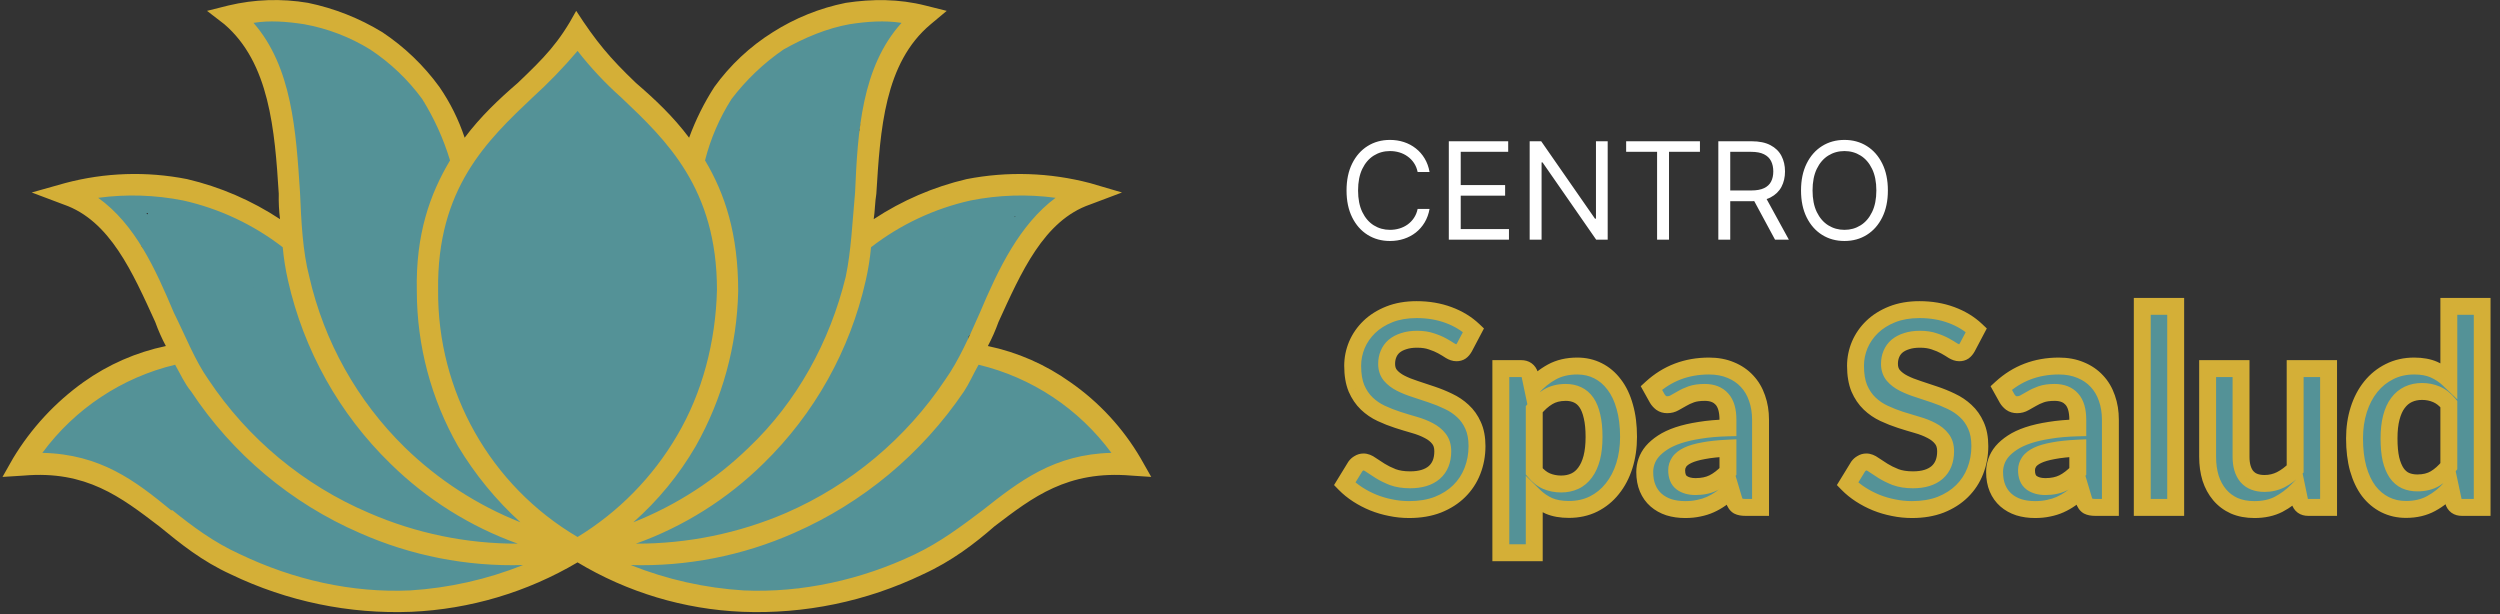 <?xml version="1.0" encoding="UTF-8"?>
<svg xmlns="http://www.w3.org/2000/svg" width="887" height="218" viewBox="0 0 887 218" fill="none">
  <rect x="0" y="0" width="887" height="218" fill="#333333" stroke="none"/>
  <path d="M279.453 183.357C287.535 185.435 295.723 186.257 304.063 186.257C305.367 186.257 308.373 186.906 308.373 184.807C308.373 182.76 306.095 180.005 304.466 179.047C296.692 174.474 281.386 177.96 273.734 181.021C268.711 183.03 275.149 186.18 278.003 186.257C279.1 186.286 283.39 186.461 279.856 187.344C271.099 189.533 261.699 187.919 252.789 189.157C251.267 189.368 237.354 188.917 236.678 190.607C236.267 191.634 235.206 191.332 234.261 191.332C232.435 191.332 237.913 191.332 239.739 191.332C244.109 191.332 248.171 192.782 252.507 192.782C253.829 192.782 255.346 192.584 256.656 192.822C260.512 193.523 264.42 194.668 268.256 195.521C271.848 196.319 272.747 195.682 267.853 195.682C258.47 195.682 248.118 196.125 238.934 193.829C235.125 192.877 231.489 191.263 227.656 190.566C221.856 189.512 217.701 186.162 212.028 185.532C210.808 185.396 210.558 184.082 209.128 184.082C207.987 184.082 206.85 183.708 205.825 183.196C203.072 181.819 199.989 180.457 196.803 180.457" stroke="#549297" stroke-width="30" stroke-linecap="round"></path>
  <path d="M189.176 184.87C184.518 185.877 179.656 186.791 175.544 189.21C174.476 189.838 173.173 190.331 172.208 191.174C171.291 191.977 170.189 192.976 168.893 192.976C160.104 192.976 151.176 193.426 142.469 192.321C139.798 191.981 134.027 191.592 131.785 193.426C131.512 193.649 129.999 193.794 130.087 193.917C130.906 195.063 132.859 196.008 134.139 196.434C137.532 197.565 141.083 197.396 144.598 197.396C146.194 197.396 147.791 197.396 149.387 197.396C150.418 197.396 147.655 196.241 147.177 195.923" stroke="#549297" stroke-width="30" stroke-linecap="round"></path>
  <path d="M124.335 195.554C122.657 195.554 120.919 193.631 119.628 192.771C118.61 192.092 117.469 191.478 116.415 190.745C115.218 189.912 114.153 188.473 112.915 187.818C111.024 186.817 108.098 185.948 106.652 184.502C105.872 183.723 104.021 183.317 102.988 182.865C101.306 182.129 102 184.024 102.435 184.87C103.266 186.485 104.773 187.391 105.628 188.759C106.245 189.747 109.545 187.969 109.967 189.66C110.061 190.034 110.391 189.988 110.663 190.192C111.214 190.605 110.362 188.812 109.967 188.248C109.163 187.099 108.282 186.119 107.102 185.403C102.196 182.424 96.817 179.553 91.383 177.707C89.801 177.17 88.446 176.612 86.799 176.377C85.667 176.215 84.749 174.477 83.892 173.818C81.448 171.938 79.881 169.627 77.916 167.269C73.913 162.466 70.755 157.284 66.29 152.819C64.052 150.58 61.295 147.475 58.554 146.024C56.853 145.123 54.835 145.451 52.864 145.451C50.383 145.451 49.296 145.675 47.174 146.842C46.188 147.384 45.215 147.991 44.206 148.439C43.53 148.739 42.856 148.916 42.18 149.217C40.686 149.88 39.65 150.141 38.864 151.714" stroke="#549297" stroke-width="30" stroke-linecap="round"></path>
  <path d="M62.81 138.819C66.729 138.819 70.838 137.75 74.62 137.305C77.769 136.934 80.378 135.684 82.95 134.03C84.599 132.97 84.66 134.979 84.997 136.158C85.971 139.569 87.06 142.91 87.944 146.351C90.751 157.276 100.338 162.143 110.172 165.345C114.896 166.883 120.267 168.302 123.967 171.812C125.019 172.811 125.895 173.904 126.914 174.923C128.05 176.059 127.816 175.343 127.651 174.187" stroke="#549297" stroke-width="30" stroke-linecap="round"></path>
  <path d="M108.862 143.609C103.786 139.233 100.211 133.558 97.053 127.767C95.416 124.766 93.925 120.676 91.629 118.106C91.107 117.522 90.373 116.335 90.094 115.589C89.584 114.229 88.502 113.299 87.679 112.11C86.106 109.838 84.83 107.043 82.992 105.007C80.704 102.475 78.277 100.17 75.889 97.782C72.83 94.723 70.128 91.888 67.6 88.429C67.041 87.663 66.164 87.529 65.574 86.873C64.779 85.99 66.69 90.91 66.863 91.458C67.657 93.971 68.613 96.171 69.811 98.499C70.537 99.912 71.175 101.915 72.226 103.083C74.093 105.158 74.542 108.011 76.442 110.083C77.319 111.04 78.495 112.215 79.021 113.399C79.519 114.521 80.054 115.737 81.047 116.51C82.795 117.87 84.915 108.059 84.915 106.481C84.915 103.329 84.213 100.867 83.483 97.946C82.986 95.959 83.478 94.682 82.521 92.768C81.943 91.613 81.174 90.495 80.413 89.452C79.78 88.586 79.021 86.907 79.021 88.797C79.021 94.841 87.015 101.012 92.12 102.858C96.304 104.372 100.483 105.894 104.441 107.873" stroke="#549297" stroke-width="30" stroke-linecap="round"></path>
  <path d="M94.126 95.715H94.494" stroke="#549297" stroke-width="30" stroke-linecap="round"></path>
  <path d="M76.811 94.61C75.043 92.894 73.269 91.666 72.39 89.248C72.087 88.415 72.108 87.753 72.001 86.894C71.897 86.06 71.198 86.332 70.916 85.768" stroke="#549297" stroke-width="30" stroke-linecap="round"></path>
  <path d="M66.495 142.135C64.493 143.894 61.708 145.902 60.948 148.562C60.666 149.55 59.383 150.506 59.147 151.57C58.785 153.198 58.369 157.977 56.097 157.977C54.726 157.977 50.612 157.977 51.983 157.977C54.849 157.977 56.739 159.528 59.106 161.067C59.768 161.498 60.94 161.673 61.48 162.213C61.802 162.535 60.684 161.708 60.232 161.661C58.704 161.5 56.135 159.93 54.787 159.082C53.623 158.348 52.193 157.193 50.837 156.892C48.831 156.446 54.275 159.17 55.811 160.535C59.372 163.7 64.089 165.221 67.968 167.842C69.088 168.598 70.471 168.361 71.57 169.029C72.281 169.46 72.44 169.766 73.31 169.766C74.606 169.766 75.96 171.12 77.179 171.608C78.685 172.21 79.758 173.744 81.149 174.555C82.226 175.183 83.275 176.397 84.547 176.397C85.663 176.397 85.827 177.316 86.839 177.707C91.225 179.401 95.779 181.299 100.204 182.66C101.734 183.131 103.04 184.163 104.564 184.502C105.685 184.751 102.341 183.786 101.412 183.11C98.707 181.144 94.289 180.818 90.994 180.818C89.643 180.818 88.191 180.45 86.757 180.45C84.915 180.45 83.076 179.991 85.488 181.268C92.61 185.039 100.574 186.551 108.207 189.005C112.634 190.428 117.137 191.37 121.736 192.443C123.292 192.807 132.214 197.479 133.177 195.554" stroke="#549297" stroke-width="30" stroke-linecap="round"></path>
  <path d="M72.389 165.345C66.728 164.909 61.429 163.134 55.729 163.134C53.009 163.134 54.952 162.902 56.2 163.339C58.843 164.264 60.981 165.946 63.486 167.125C68.407 169.441 70.828 175.631 76.442 177.502" stroke="#549297" stroke-width="30" stroke-linecap="round"></path>
  <path d="M88.968 185.607C92.333 187.571 95.995 190.292 99.795 191.461C100.161 191.574 100.476 191.841 100.839 191.87C102.199 191.979 103.803 192.083 105.178 192.28C107.111 192.556 108.71 192.976 110.704 192.976C112.693 192.976 114.35 194.449 116.23 194.449" stroke="#549297" stroke-width="30" stroke-linecap="round"></path>
  <path d="M123.23 98.662C119.859 91.551 117.846 84.296 120.283 76.742C121.18 73.961 122.493 70.059 122.493 67.143C122.493 65.72 122.901 64.959 123.189 63.664C123.54 62.083 122.97 60.383 123.394 58.792C124.707 53.868 122.373 48.635 120.651 44.158C119.169 40.306 118.468 36.088 116.599 32.349C116.096 31.343 115.125 27.763 115.125 30.875C115.125 34.748 115.493 38.611 115.493 42.5C115.493 49.317 117.541 56.134 120.569 62.19C122.558 66.168 124.413 70.231 126.259 74.266C126.635 75.086 127.421 76.699 128.388 75.576C130.08 73.609 131.829 71.478 132.993 69.149C136.285 62.564 135.756 55.992 135.756 48.845C135.756 46.837 135.457 44.084 134.446 42.378C134.052 41.713 134.189 40.492 133.996 39.717C133.767 38.802 133.348 38.017 132.972 37.158C132.343 35.721 131.288 34.441 130.946 32.901C130.733 31.944 130.167 32.642 130.414 33.434C130.64 34.157 130.45 34.981 130.762 35.664C133.455 41.555 138.081 45.551 143.083 49.459C145.192 51.107 147.479 52.85 149.408 54.658C150.47 55.654 150.751 57.126 151.598 58.301C151.898 58.718 153.011 60.015 152.989 59.98C150.994 56.787 146.857 54.213 143.779 52.161C140.962 50.283 138.304 46.444 136.882 43.422C136.27 42.122 135.756 40.798 135.756 39.349C135.756 38.366 134.869 37.543 135.04 36.606C135.288 35.242 135.693 36.477 135.736 37.199C135.885 39.741 135.756 42.329 135.756 44.875C135.756 53.711 142.805 60.124 148.855 65.69C151.2 67.847 153.158 69.541 154.729 72.321C155.45 73.597 156.232 75.298 157.124 76.189" stroke="#549297" stroke-width="30" stroke-linecap="round"></path>
  <path d="M178.123 77.295C177.879 76.562 177.018 76.726 177.018 75.801C177.018 74.301 178.196 72.882 178.655 71.462C179.669 68.329 181.355 65.516 182.728 62.558C184.594 58.54 187.449 55.068 190.997 52.611C194.794 49.983 197.753 46.397 200.781 43.033C201.642 42.075 202.219 40.92 203.011 39.901C203.92 38.732 204.347 36.783 205.386 35.849C206.215 35.102 205.621 31.526 205.099 32.513C203.694 35.166 204.2 39.055 204.28 41.927C204.506 49.926 213.003 53.331 219.017 56.295C221.269 57.406 224.35 58.598 226.835 58.874C227.605 58.96 231.421 61.2 228.514 58.874C226.344 57.139 224.057 55.547 221.882 53.798C220.214 52.457 218.288 51.601 216.806 50.032C215.917 49.091 215.227 47.826 214.391 46.799C213.972 46.284 213.085 45.574 213.859 46.348" stroke="#549297" stroke-width="30" stroke-linecap="round"></path>
  <path d="M282.751 85.768C282.751 86.22 283.021 85.309 283.202 85.113C283.679 84.596 284.267 84.212 284.757 83.721C285.528 82.951 286.081 81.848 286.599 80.958C287.153 80.01 288.278 78.572 288.278 77.499C288.278 76.618 288.399 75.677 288.83 74.9C289.34 73.982 289.074 72.795 289.588 71.769C290.181 70.582 291.09 68.633 291.225 67.348C291.643 63.372 292.04 59.198 291.962 55.19C291.91 52.532 289.751 50.279 289.751 47.453C289.751 46.228 289.343 44.227 290.12 43.217C290.668 42.504 290.44 41.666 290.488 40.822C290.533 40.035 291.225 39.758 291.225 38.96C291.225 36.084 293.089 33.092 294.09 30.588C294.814 28.778 295.417 25.463 297.119 24.612" stroke="#549297" stroke-width="30" stroke-linecap="round"></path>
  <path d="M290.12 28.296C287.266 31.394 283.45 34.83 281.688 38.796C281.116 40.081 279.464 41.861 278.413 42.951C277.065 44.349 275.598 46.512 273.951 47.453C273.222 47.87 272.25 49.343 271.659 50.032C271.113 50.669 269.447 51.991 268.691 52.407C266.928 53.376 264.692 54.174 263.226 55.559C262.121 56.602 264.056 55.305 264.352 54.965C265.509 53.634 266.813 52.241 267.811 50.79C269.84 47.838 270.88 44.421 272.805 41.641C273.894 40.068 275.733 37.849 277.574 37.158C279.017 36.617 279.609 35.732 280.91 35.01C282.211 34.286 283.082 32.895 284.225 31.98C285.424 31.022 283.102 32.949 282.813 33.454C281.987 34.9 281.167 36.105 280.541 37.67C278.725 42.211 275.63 45.685 272.027 48.927C269.038 51.617 265.808 53.65 262.571 55.927C261.024 57.016 260.347 58.952 258.805 59.98" stroke="#549297" stroke-width="30" stroke-linecap="round"></path>
  <path d="M269.857 43.401C272.49 40.465 274.378 36.724 277.41 34.17C278.948 32.875 279.825 31.131 281.647 30.22C283.041 29.523 284.966 29.742 286.129 28.828C287.168 28.012 290.159 26.454 291.594 26.454" stroke="#549297" stroke-width="30" stroke-linecap="round"></path>
  <path d="M300.804 102.347C309.012 100.36 317.214 98.167 325.487 96.452C325.779 96.392 325.819 96.26 326.04 96.084C326.51 95.707 326.526 95.1 327.002 94.794C328.419 93.883 330.929 92.877 331.914 91.581C332.974 90.186 335.284 88.308 336.928 87.794C338.51 87.3 341.329 86.597 342.434 85.216C345.966 80.801 338.537 95.889 335.721 100.791C330.975 109.053 325.562 116.909 321.476 125.536C319.834 129.002 318.785 132.631 317.096 136.077C316.155 137.995 314.38 139.7 313.698 141.746C313.435 142.536 314.501 139.711 314.721 139.188C315.654 136.969 317.164 135.291 318.569 133.375C320.127 131.251 321.804 128.402 323.932 126.825C326.856 124.659 328.803 120.894 328.803 117.288C328.803 115.445 330.839 110.17 332.487 109.346" stroke="#549297" stroke-width="30" stroke-linecap="round"></path>
  <path d="M319.593 99.031C319.593 97.089 319.93 94.065 322.172 93.505" stroke="#549297" stroke-width="30" stroke-linecap="round"></path>
  <path d="M323.277 93.505C325.204 90.885 327.217 89.367 330.277 88.347" stroke="#549297" stroke-width="30" stroke-linecap="round"></path>
  <path d="M331.382 98.662C331.735 100.825 331.998 102.752 332.119 104.926C332.201 106.411 334.045 106.031 335.066 106.031" stroke="#549297" stroke-width="30" stroke-linecap="round"></path>
  <path d="M319.961 124.451C321.433 129.215 324.014 134.567 324.014 139.638C324.014 142.067 324.014 144.495 324.014 146.924C324.014 148.861 323.984 150.357 323.359 152.164C322.489 154.676 320.927 155.874 319.409 157.977C316.482 162.029 314.717 166.123 312.736 170.523C311.029 174.317 306.471 177.003 303.219 179.344C300.49 181.309 297.916 183.137 294.828 184.502C293.778 184.966 293.016 185.772 292.146 186.508C291.077 187.412 289.673 187.666 288.646 188.555C287.117 189.877 284.574 191.328 282.752 192.239C280.905 193.162 279.252 193.952 277.226 194.531C276.383 194.772 275.627 195.258 274.811 195.554C273.217 196.134 276.793 194.555 277.246 194.49C281.302 193.911 285.325 193.851 289.383 193.344C292.122 193.002 294.877 191.999 297.57 191.87C299.612 191.773 301.539 191.194 303.383 190.397C305.396 189.526 307.66 189.357 309.666 188.555C311.612 187.776 313.612 187.484 315.54 186.713C317.196 186.05 318.725 184.841 320.309 183.949C322.694 182.608 324.687 180.73 326.941 179.181C328.138 178.358 328.663 176.778 330.072 176.111C333.87 174.311 337.872 172.317 341.698 170.298C344.054 169.054 346.702 168.063 348.984 166.737C350.238 166.008 351.175 165.078 352.566 164.587C353.733 164.176 355.065 163.632 356.086 162.93C359.594 160.518 363.638 158.657 367.834 157.608C368.688 157.395 372.792 156.993 371.17 155.95C369.677 154.99 367.441 154.454 365.726 153.76C363.05 152.678 359.836 151.621 356.966 151.059C354.942 150.662 353.563 149.801 351.665 148.971C349.851 148.177 348.806 147.003 347.244 145.676C347.004 145.472 344.927 144.394 345.75 144.345C346.417 144.306 346.922 143.977 347.592 143.977" stroke="#549297" stroke-width="30" stroke-linecap="round"></path>
  <path d="M358.644 145.819C359.242 145.287 360.118 144.817 360.118 145.819" stroke="#549297" stroke-width="30" stroke-linecap="round"></path>
  <path d="M381.132 151.776C382.256 152.185 382.224 153.607 383.128 154.149C383.604 154.435 384.093 154.624 384.525 154.97C385.299 155.589 386.542 155.334 387.119 156.344C388.4 158.585 391.795 158.562 394.305 158.562" stroke="#549297" stroke-width="10" stroke-linecap="round"></path>
  <path d="M353.19 94.295C355.23 93.095 356.784 91.324 358.578 89.705C360.754 87.742 362.024 85.503 363.79 83.517C364.094 83.175 363.967 82.546 363.967 82.12C363.967 80.949 364.45 80.233 364.721 79.149C365.282 76.906 366.124 75.476 368.048 73.937C369.543 72.741 370.924 71.66 372.527 70.744C372.767 70.607 368.95 70.51 368.048 70.832C363.434 72.48 358.188 70.868 353.677 72.429C352.432 72.86 350.795 72.176 350.795 73.76C350.795 76.022 352.328 76.429 354.077 77.53C356.255 78.901 355.058 78.141 353.367 77.352C351.149 76.317 348.68 75.959 346.581 74.647C346.199 74.408 346.374 73.144 346.426 72.784C346.532 72.037 347.863 72.341 348.4 72.341C350.168 72.341 352.155 73.722 353.411 74.913C355.395 76.792 352.533 79.861 355.984 80.723" stroke="#549297" stroke-width="10" stroke-linecap="round"></path>
  <path d="M303.293 25.637C304.976 23.007 306.404 17.823 309.48 16.456C310.479 16.012 311.209 14.169 312.075 14.061C313.072 13.937 314.67 11.68 315.623 11.067C316.929 10.228 312.277 8.872 311.454 8.872C309.769 8.872 308.083 8.872 306.398 8.872C303.172 8.872 297.705 8.747 297.705 13.263" stroke="#549297" stroke-width="10" stroke-linecap="round"></path>
  <path d="M103.706 30.427C103.096 30.198 102.97 25.161 102.73 24.307C102.37 23.02 102.109 21.977 102.109 20.648C102.109 18.095 102.305 14.301 100.291 12.287C98.536 10.532 95.863 10.62 94.037 8.961C91.013 6.211 96.034 12.162 96.698 12.775C100.322 16.12 104.157 19.09 108.097 22.045C108.696 22.494 114.377 26.95 112.51 24.617C111.554 23.422 110.895 21.266 110.182 19.871C109.416 18.375 108.529 16.87 107.92 15.303C107.462 14.127 106.68 12.905 106.522 11.644C106.322 10.037 107.437 10.759 108.274 11.267C110.498 12.617 113.236 13.861 115.659 14.793C119.997 16.461 124.58 17.382 128.943 18.94C130.904 19.64 132.572 20.64 134.442 21.557C137.105 22.862 136.838 23.828 136.838 26.835" stroke="#549297" stroke-width="10" stroke-linecap="round"></path>
  <path d="M76.163 74.336C73.962 74.092 71.678 71.768 69.599 70.832C68.892 70.514 67.662 69.575 66.893 69.546C65.596 69.498 64.289 69.546 62.99 69.546C61.617 69.546 60.414 70.294 59.087 70.345C53.392 70.564 47.747 70.744 42.034 70.744C40.65 70.744 39.5 71.306 38.219 71.52C35.582 71.96 41.133 74.776 42.034 75.512C44.014 77.128 47.336 77.832 49.019 79.725C50.35 81.222 52.358 82.964 53.987 84.072C54.821 84.639 56.9 85.21 57.402 86.09C57.593 86.425 57.536 82.451 57.424 81.721C57.324 81.072 56.94 75.008 57.801 76.731" stroke="#549297" stroke-width="10" stroke-linecap="round"></path>
  <path d="M108.097 64.756V71.941" stroke="#549297" stroke-width="10" stroke-linecap="round"></path>
  <path d="M33.451 156.167C31.031 156.167 28.713 156.326 26.311 156.544C25.556 156.613 22.761 156.157 22.274 156.766C21.762 157.407 19.448 158.876 18.682 158.961C15.245 159.343 19.416 160.657 20.988 161.356C24.343 162.847 27.836 164.103 31.456 164.749C33.658 165.143 34.328 163.534 32.431 162.155C30.959 161.084 28.449 158.182 27.641 156.566C27.117 155.517 27.464 153.707 27.464 152.574C27.464 152.296 27.464 149.6 27.464 150.978" stroke="#549297" stroke-width="10" stroke-linecap="round"></path>
  <ellipse cx="211" cy="124" rx="117" ry="74" fill="#549297"></ellipse>
  <path d="M62.133 129.408C43.261 133.928 26.58 144.999 15.027 160.671C35.761 161.157 48.011 170.63 60.731 181.053H61.198C68.266 186.732 75.818 192.416 85.224 196.676C104.077 205.675 124.811 210.418 145.537 209.482C159.277 208.621 172.796 205.582 185.594 200.478C165.672 201.063 145.872 197.174 127.633 189.096C103.275 178.532 82.49 161.086 67.801 138.875C65.453 136.043 64.033 132.728 62.133 129.408ZM225.64 29.436C232.242 35.115 238.827 41.286 244.492 48.862C246.807 42.547 249.81 36.508 253.447 30.858C259.047 23.096 266.09 16.498 274.185 11.428C282.112 6.389 290.892 2.858 300.088 1.011C309.507 -0.418 318.941 -0.418 328.347 1.966L335.899 3.857L330.244 8.584C313.758 22.329 312.336 46.012 310.921 68.763C310.437 71.609 310.437 74.915 309.989 77.762C320.066 71.115 331.226 66.304 342.961 63.547C357.491 60.717 372.468 61.205 386.785 64.974L398.091 68.294L386.785 72.552C370.284 78.236 362.282 96.726 354.264 114.242C353.214 117.173 351.955 120.024 350.497 122.773C361.003 124.97 370.945 129.325 379.701 135.564C389.887 142.629 398.415 151.846 404.691 162.57L408.458 169.21L401.371 168.737C378.769 166.845 366.515 176.317 352.844 186.74C345.794 192.892 337.776 199.06 327.407 203.792C307.437 213.388 285.443 217.944 263.328 217.066C242.71 216.199 222.632 210.172 204.915 199.531C186.995 210.114 166.775 216.133 146.013 217.066C123.899 217.943 101.904 213.387 81.935 203.792C71.57 199.063 64.031 192.892 56.498 186.74C42.827 176.317 30.576 166.845 8.423 168.737L0.888 169.21L4.651 162.57C11.065 151.951 19.568 142.761 29.64 135.564C38.398 129.325 48.342 124.97 58.85 122.773C57.39 120.024 56.13 117.173 55.078 114.242C47.06 96.726 39.06 78.236 22.557 72.552L11.252 68.294L23.041 64.974C37.193 61.198 52.014 60.709 66.381 63.547C78.116 66.305 89.278 71.117 99.357 77.762C98.981 74.778 98.831 71.769 98.906 68.763C97.486 46.012 95.587 22.329 79.588 8.584L73.451 3.854L80.985 1.963C90.25 -0.256 99.865 -0.581 109.257 1.008C118.584 2.935 127.512 6.459 135.653 11.426C143.5 16.639 150.359 23.219 155.908 30.856C159.723 36.4 162.736 42.462 164.857 48.859C170.532 41.283 177.108 35.112 183.696 29.433C193.129 20.429 198.316 15.217 204.434 3.85C211.503 14.746 216.22 20.43 225.64 29.436ZM250.143 56.91C257.211 68.761 261.909 82.976 261.909 103.343C261.495 122.637 256.317 141.524 246.842 158.306C240.953 168.451 233.472 177.571 224.688 185.313C239.954 179.268 253.884 170.251 265.677 158.779C282.644 142.668 294.433 121.346 300.081 98.127C301.966 89.128 302.433 78.715 303.382 68.293C304.314 46.497 305.734 23.751 319.868 8.113C313.749 7.172 307.616 7.641 301.481 8.582C293.482 10.004 285.477 13.324 277.938 17.599C270.932 22.426 264.729 28.338 259.561 35.115C255.281 41.826 252.102 49.185 250.143 56.91ZM204.92 190.526C219.476 181.647 231.613 169.274 240.242 154.516C249.195 139.345 253.912 121.343 254.378 102.871C254.378 66.861 236.475 49.8 220.471 34.644C214.801 29.601 209.596 24.052 204.92 18.067C199.941 23.939 194.584 29.477 188.885 34.644C172.876 49.8 154.977 66.861 155.444 102.871C155.123 138.894 173.998 172.335 204.92 190.526ZM309.042 87.715C308.68 91.699 308.05 95.654 307.157 99.552C301.578 124.269 288.968 146.82 270.866 164.456C258.011 177.107 242.583 186.806 225.642 192.886C243.942 192.937 262.059 189.229 278.883 181.99C301.86 171.982 321.489 155.538 335.429 134.621C340.132 127.982 343.897 119.446 347.666 110.934C354.268 95.291 361.801 79.653 374.522 70.181C364.493 68.835 354.311 69.153 344.383 71.123C331.538 73.989 319.474 79.653 309.042 87.715ZM347.2 129.405C345.314 132.725 343.899 136.044 342.018 138.877C327.037 161.006 306.131 178.418 281.719 189.098C263.48 197.176 243.68 201.064 223.759 200.48C236.555 205.584 250.073 208.623 263.812 209.483C284.537 210.42 305.741 205.679 324.575 196.678C333.529 192.42 341.068 186.733 348.616 181.054C361.801 170.627 374.052 161.154 394.326 160.672C382.767 144.998 366.079 133.923 347.2 129.405ZM184.643 185.313C175.995 177.444 168.537 168.346 162.508 158.306C152.96 141.577 147.92 122.632 147.888 103.343C147.438 82.976 152.618 68.761 159.672 56.91C157.349 49.238 154.025 41.909 149.787 35.115C144.734 28.231 138.509 22.301 131.4 17.599C124.184 13.139 116.2 10.081 107.862 8.584C101.725 7.643 95.589 7.173 89.94 8.115C103.606 23.753 105.027 46.499 106.447 68.294C106.897 78.712 107.378 89.129 109.725 98.129C114.996 121.211 126.783 142.272 143.669 158.781C155.459 170.249 169.383 179.264 184.643 185.313ZM183.694 192.889C166.759 186.804 151.335 177.106 138.481 164.459C120.382 146.82 107.774 124.27 102.191 99.555C101.301 95.656 100.673 91.702 100.31 87.718C89.875 79.659 77.813 73.996 64.969 71.125C55.04 69.155 44.856 68.837 34.825 70.183C48.011 79.655 55.08 95.293 61.682 110.936C65.916 119.451 69.216 127.984 73.918 134.623C87.925 155.662 107.741 172.127 130.929 181.992C147.587 189.227 165.548 192.937 183.694 192.889Z" fill="#D4AF37"></path>
  <path d="M507.207 61.027H502.98C502.73 59.811 502.293 58.743 501.668 57.823C501.054 56.902 500.304 56.13 499.418 55.505C498.543 54.868 497.571 54.391 496.503 54.073C495.435 53.755 494.321 53.595 493.162 53.595C491.048 53.595 489.133 54.13 487.418 55.198C485.713 56.266 484.355 57.84 483.344 59.919C482.344 61.999 481.844 64.55 481.844 67.573C481.844 70.595 482.344 73.147 483.344 75.226C484.355 77.306 485.713 78.879 487.418 79.948C489.133 81.016 491.048 81.55 493.162 81.55C494.321 81.55 495.435 81.391 496.503 81.073C497.571 80.754 498.543 80.283 499.418 79.658C500.304 79.022 501.054 78.243 501.668 77.323C502.293 76.391 502.73 75.323 502.98 74.118H507.207C506.889 75.902 506.31 77.499 505.469 78.908C504.628 80.317 503.582 81.516 502.332 82.504C501.082 83.482 499.679 84.226 498.122 84.737C496.577 85.249 494.923 85.504 493.162 85.504C490.185 85.504 487.537 84.777 485.219 83.323C482.901 81.868 481.077 79.8 479.747 77.118C478.418 74.436 477.753 71.254 477.753 67.573C477.753 63.891 478.418 60.709 479.747 58.027C481.077 55.345 482.901 53.277 485.219 51.823C487.537 50.368 490.185 49.641 493.162 49.641C494.923 49.641 496.577 49.897 498.122 50.408C499.679 50.919 501.082 51.669 502.332 52.658C503.582 53.635 504.628 54.828 505.469 56.237C506.31 57.635 506.889 59.232 507.207 61.027ZM514.038 85.027V50.118H535.106V53.868H518.266V65.664H534.016V69.414H518.266V81.277H535.379V85.027H514.038ZM570.408 50.118V85.027H566.317L547.294 57.618H546.953V85.027H542.726V50.118H546.817L565.908 77.595H566.249V50.118H570.408ZM576.957 53.868V50.118H603.139V53.868H592.162V85.027H587.935V53.868H576.957ZM609.663 85.027V50.118H621.459C624.186 50.118 626.425 50.584 628.175 51.516C629.925 52.436 631.22 53.703 632.061 55.317C632.902 56.931 633.322 58.766 633.322 60.823C633.322 62.88 632.902 64.703 632.061 66.294C631.22 67.885 629.93 69.135 628.192 70.044C626.453 70.942 624.231 71.391 621.527 71.391H611.981V67.573H621.391C623.254 67.573 624.754 67.3 625.891 66.754C627.038 66.209 627.868 65.436 628.379 64.436C628.902 63.425 629.163 62.22 629.163 60.823C629.163 59.425 628.902 58.203 628.379 57.158C627.856 56.112 627.021 55.306 625.874 54.737C624.726 54.158 623.209 53.868 621.322 53.868H613.891V85.027H609.663ZM626.095 69.345L634.686 85.027H629.777L621.322 69.345H626.095ZM669.821 67.573C669.821 71.254 669.156 74.436 667.827 77.118C666.497 79.8 664.673 81.868 662.355 83.323C660.037 84.777 657.389 85.504 654.412 85.504C651.435 85.504 648.787 84.777 646.469 83.323C644.151 81.868 642.327 79.8 640.997 77.118C639.668 74.436 639.003 71.254 639.003 67.573C639.003 63.891 639.668 60.709 640.997 58.027C642.327 55.345 644.151 53.277 646.469 51.823C648.787 50.368 651.435 49.641 654.412 49.641C657.389 49.641 660.037 50.368 662.355 51.823C664.673 53.277 666.497 55.345 667.827 58.027C669.156 60.709 669.821 63.891 669.821 67.573ZM665.73 67.573C665.73 64.55 665.224 61.999 664.213 59.919C663.213 57.84 661.855 56.266 660.139 55.198C658.435 54.13 656.526 53.595 654.412 53.595C652.298 53.595 650.383 54.13 648.668 55.198C646.963 56.266 645.605 57.84 644.594 59.919C643.594 61.999 643.094 64.55 643.094 67.573C643.094 70.595 643.594 73.147 644.594 75.226C645.605 77.306 646.963 78.879 648.668 79.948C650.383 81.016 652.298 81.55 654.412 81.55C656.526 81.55 658.435 81.016 660.139 79.948C661.855 78.879 663.213 77.306 664.213 75.226C665.224 73.147 665.73 70.595 665.73 67.573Z" fill="white"></path>
  <mask id="path-32-outside-1_6_412" maskUnits="userSpaceOnUse" x="472.889" y="105.027" width="411" height="95" fill="black">
    <rect fill="white" x="472.889" y="105.027" width="411" height="95"></rect>
    <path d="M519.577 123.243C519.193 123.915 518.777 124.411 518.329 124.731C517.913 125.019 517.385 125.163 516.745 125.163C516.073 125.163 515.337 124.923 514.537 124.443C513.769 123.931 512.841 123.371 511.753 122.763C510.665 122.155 509.385 121.611 507.913 121.131C506.473 120.619 504.761 120.363 502.777 120.363C500.985 120.363 499.417 120.587 498.073 121.035C496.729 121.451 495.593 122.043 494.665 122.811C493.769 123.579 493.097 124.507 492.649 125.595C492.201 126.651 491.977 127.819 491.977 129.099C491.977 130.731 492.425 132.091 493.321 133.179C494.249 134.267 495.465 135.195 496.969 135.963C498.473 136.731 500.185 137.419 502.105 138.027C504.025 138.635 505.993 139.291 508.009 139.995C510.025 140.667 511.993 141.467 513.913 142.395C515.833 143.291 517.545 144.443 519.049 145.851C520.553 147.227 521.753 148.923 522.649 150.939C523.577 152.955 524.041 155.403 524.041 158.283C524.041 161.419 523.497 164.363 522.409 167.115C521.353 169.835 519.785 172.219 517.705 174.267C515.657 176.283 513.145 177.883 510.169 179.067C507.193 180.219 503.785 180.795 499.945 180.795C497.737 180.795 495.561 180.571 493.417 180.123C491.273 179.707 489.209 179.099 487.225 178.299C485.273 177.499 483.433 176.539 481.705 175.419C479.977 174.299 478.441 173.051 477.097 171.675L480.889 165.483C481.209 165.035 481.625 164.667 482.137 164.379C482.649 164.059 483.193 163.899 483.769 163.899C484.569 163.899 485.433 164.235 486.361 164.907C487.289 165.547 488.393 166.267 489.673 167.067C490.953 167.867 492.441 168.603 494.137 169.275C495.865 169.915 497.929 170.235 500.329 170.235C504.009 170.235 506.857 169.371 508.873 167.643C510.889 165.883 511.897 163.371 511.897 160.107C511.897 158.283 511.433 156.795 510.505 155.643C509.609 154.491 508.409 153.531 506.905 152.763C505.401 151.963 503.689 151.291 501.769 150.747C499.849 150.203 497.897 149.611 495.913 148.971C493.929 148.331 491.977 147.563 490.057 146.667C488.137 145.771 486.425 144.603 484.921 143.163C483.417 141.723 482.201 139.931 481.273 137.787C480.377 135.611 479.929 132.939 479.929 129.771C479.929 127.243 480.425 124.779 481.417 122.379C482.441 119.979 483.913 117.851 485.833 115.995C487.753 114.139 490.121 112.651 492.937 111.531C495.753 110.411 498.985 109.851 502.633 109.851C506.729 109.851 510.505 110.491 513.961 111.771C517.417 113.051 520.361 114.843 522.793 117.147L519.577 123.243ZM544.351 167.259C545.695 168.891 547.151 170.043 548.719 170.715C550.319 171.387 552.047 171.723 553.903 171.723C555.695 171.723 557.311 171.387 558.751 170.715C560.191 170.043 561.407 169.019 562.399 167.643C563.423 166.267 564.207 164.539 564.751 162.459C565.295 160.347 565.567 157.867 565.567 155.019C565.567 152.139 565.327 149.707 564.847 147.723C564.399 145.707 563.743 144.075 562.879 142.827C562.015 141.579 560.959 140.667 559.711 140.091C558.495 139.515 557.103 139.227 555.535 139.227C553.071 139.227 550.975 139.755 549.247 140.811C547.519 141.835 545.887 143.291 544.351 145.179V167.259ZM543.727 137.499C545.743 135.227 548.031 133.387 550.591 131.979C553.151 130.571 556.159 129.867 559.615 129.867C562.303 129.867 564.751 130.427 566.959 131.547C569.199 132.667 571.119 134.299 572.719 136.443C574.351 138.555 575.599 141.179 576.463 144.315C577.359 147.419 577.807 150.987 577.807 155.019C577.807 158.699 577.311 162.107 576.319 165.243C575.327 168.379 573.903 171.099 572.047 173.403C570.223 175.707 567.999 177.515 565.375 178.827C562.783 180.107 559.871 180.747 556.639 180.747C553.887 180.747 551.535 180.331 549.583 179.499C547.631 178.635 545.887 177.451 544.351 175.947V196.107H532.495V130.779H539.743C541.279 130.779 542.287 131.499 542.767 132.939L543.727 137.499ZM613.074 159.003C609.65 159.163 606.77 159.467 604.434 159.915C602.098 160.331 600.226 160.875 598.818 161.547C597.41 162.219 596.402 163.003 595.794 163.899C595.186 164.795 594.882 165.771 594.882 166.827C594.882 168.907 595.49 170.395 596.706 171.291C597.954 172.187 599.57 172.635 601.554 172.635C603.986 172.635 606.082 172.203 607.842 171.339C609.634 170.443 611.378 169.099 613.074 167.307V159.003ZM585.906 137.643C591.57 132.459 598.386 129.867 606.354 129.867C609.234 129.867 611.81 130.347 614.082 131.307C616.354 132.235 618.274 133.547 619.842 135.243C621.41 136.907 622.594 138.907 623.394 141.243C624.226 143.579 624.642 146.139 624.642 148.923V180.027H619.266C618.146 180.027 617.282 179.867 616.674 179.547C616.066 179.195 615.586 178.507 615.234 177.483L614.178 173.931C612.93 175.051 611.714 176.043 610.53 176.907C609.346 177.739 608.114 178.443 606.834 179.019C605.554 179.595 604.178 180.027 602.706 180.315C601.266 180.635 599.666 180.795 597.906 180.795C595.826 180.795 593.906 180.523 592.146 179.979C590.386 179.403 588.866 178.555 587.586 177.435C586.306 176.315 585.314 174.923 584.61 173.259C583.906 171.595 583.554 169.659 583.554 167.451C583.554 166.203 583.762 164.971 584.178 163.755C584.594 162.507 585.266 161.323 586.194 160.203C587.154 159.083 588.386 158.027 589.89 157.035C591.394 156.043 593.234 155.179 595.41 154.443C597.618 153.707 600.178 153.115 603.09 152.667C606.002 152.187 609.33 151.899 613.074 151.803V148.923C613.074 145.627 612.37 143.195 610.962 141.627C609.554 140.027 607.522 139.227 604.866 139.227C602.946 139.227 601.346 139.451 600.066 139.899C598.818 140.347 597.714 140.859 596.754 141.435C595.794 141.979 594.914 142.475 594.114 142.923C593.346 143.371 592.482 143.595 591.522 143.595C590.69 143.595 589.986 143.387 589.41 142.971C588.834 142.523 588.37 142.011 588.018 141.435L585.906 137.643ZM697.983 123.243C697.599 123.915 697.183 124.411 696.735 124.731C696.319 125.019 695.791 125.163 695.151 125.163C694.479 125.163 693.743 124.923 692.943 124.443C692.175 123.931 691.247 123.371 690.159 122.763C689.071 122.155 687.791 121.611 686.319 121.131C684.879 120.619 683.167 120.363 681.183 120.363C679.391 120.363 677.823 120.587 676.479 121.035C675.135 121.451 673.999 122.043 673.071 122.811C672.175 123.579 671.503 124.507 671.055 125.595C670.607 126.651 670.383 127.819 670.383 129.099C670.383 130.731 670.831 132.091 671.727 133.179C672.655 134.267 673.871 135.195 675.375 135.963C676.879 136.731 678.591 137.419 680.511 138.027C682.431 138.635 684.399 139.291 686.415 139.995C688.431 140.667 690.399 141.467 692.319 142.395C694.239 143.291 695.951 144.443 697.455 145.851C698.959 147.227 700.159 148.923 701.055 150.939C701.983 152.955 702.447 155.403 702.447 158.283C702.447 161.419 701.903 164.363 700.815 167.115C699.759 169.835 698.191 172.219 696.111 174.267C694.063 176.283 691.551 177.883 688.575 179.067C685.599 180.219 682.191 180.795 678.351 180.795C676.143 180.795 673.967 180.571 671.823 180.123C669.679 179.707 667.615 179.099 665.631 178.299C663.679 177.499 661.839 176.539 660.111 175.419C658.383 174.299 656.847 173.051 655.503 171.675L659.295 165.483C659.615 165.035 660.031 164.667 660.543 164.379C661.055 164.059 661.599 163.899 662.175 163.899C662.975 163.899 663.839 164.235 664.767 164.907C665.695 165.547 666.799 166.267 668.079 167.067C669.359 167.867 670.847 168.603 672.543 169.275C674.271 169.915 676.335 170.235 678.735 170.235C682.415 170.235 685.263 169.371 687.279 167.643C689.295 165.883 690.303 163.371 690.303 160.107C690.303 158.283 689.839 156.795 688.911 155.643C688.015 154.491 686.815 153.531 685.311 152.763C683.807 151.963 682.095 151.291 680.175 150.747C678.255 150.203 676.303 149.611 674.319 148.971C672.335 148.331 670.383 147.563 668.463 146.667C666.543 145.771 664.831 144.603 663.327 143.163C661.823 141.723 660.607 139.931 659.679 137.787C658.783 135.611 658.335 132.939 658.335 129.771C658.335 127.243 658.831 124.779 659.823 122.379C660.847 119.979 662.319 117.851 664.239 115.995C666.159 114.139 668.527 112.651 671.343 111.531C674.159 110.411 677.391 109.851 681.039 109.851C685.135 109.851 688.911 110.491 692.367 111.771C695.823 113.051 698.767 114.843 701.199 117.147L697.983 123.243ZM737.199 159.003C733.775 159.163 730.895 159.467 728.559 159.915C726.223 160.331 724.351 160.875 722.943 161.547C721.535 162.219 720.527 163.003 719.919 163.899C719.311 164.795 719.007 165.771 719.007 166.827C719.007 168.907 719.615 170.395 720.831 171.291C722.079 172.187 723.695 172.635 725.679 172.635C728.111 172.635 730.207 172.203 731.967 171.339C733.759 170.443 735.503 169.099 737.199 167.307V159.003ZM710.031 137.643C715.695 132.459 722.511 129.867 730.479 129.867C733.359 129.867 735.935 130.347 738.207 131.307C740.479 132.235 742.399 133.547 743.967 135.243C745.535 136.907 746.719 138.907 747.519 141.243C748.351 143.579 748.767 146.139 748.767 148.923V180.027H743.391C742.271 180.027 741.407 179.867 740.799 179.547C740.191 179.195 739.711 178.507 739.359 177.483L738.303 173.931C737.055 175.051 735.839 176.043 734.655 176.907C733.471 177.739 732.239 178.443 730.959 179.019C729.679 179.595 728.303 180.027 726.831 180.315C725.391 180.635 723.791 180.795 722.031 180.795C719.951 180.795 718.031 180.523 716.271 179.979C714.511 179.403 712.991 178.555 711.711 177.435C710.431 176.315 709.439 174.923 708.735 173.259C708.031 171.595 707.679 169.659 707.679 167.451C707.679 166.203 707.887 164.971 708.303 163.755C708.719 162.507 709.391 161.323 710.319 160.203C711.279 159.083 712.511 158.027 714.015 157.035C715.519 156.043 717.359 155.179 719.535 154.443C721.743 153.707 724.303 153.115 727.215 152.667C730.127 152.187 733.455 151.899 737.199 151.803V148.923C737.199 145.627 736.495 143.195 735.087 141.627C733.679 140.027 731.647 139.227 728.991 139.227C727.071 139.227 725.471 139.451 724.191 139.899C722.943 140.347 721.839 140.859 720.879 141.435C719.919 141.979 719.039 142.475 718.239 142.923C717.471 143.371 716.607 143.595 715.647 143.595C714.815 143.595 714.111 143.387 713.535 142.971C712.959 142.523 712.495 142.011 712.143 141.435L710.031 137.643ZM771.933 108.699V180.027H760.077V108.699H771.933ZM826.177 130.779V180.027H818.929C817.361 180.027 816.369 179.307 815.953 177.867L815.137 173.931C813.121 175.979 810.897 177.643 808.465 178.923C806.033 180.171 803.169 180.795 799.873 180.795C797.185 180.795 794.801 180.347 792.721 179.451C790.673 178.523 788.945 177.227 787.537 175.563C786.129 173.899 785.057 171.931 784.321 169.659C783.617 167.355 783.265 164.827 783.265 162.075V130.779H795.121V162.075C795.121 165.083 795.809 167.419 797.185 169.083C798.593 170.715 800.689 171.531 803.473 171.531C805.521 171.531 807.441 171.083 809.233 170.187C811.025 169.259 812.721 167.995 814.321 166.395V130.779H826.177ZM868.845 143.355C867.501 141.723 866.029 140.571 864.429 139.899C862.861 139.227 861.165 138.891 859.341 138.891C857.549 138.891 855.933 139.227 854.493 139.899C853.053 140.571 851.821 141.595 850.797 142.971C849.773 144.315 848.989 146.043 848.445 148.155C847.901 150.235 847.629 152.699 847.629 155.547C847.629 158.427 847.853 160.875 848.301 162.891C848.781 164.875 849.453 166.507 850.317 167.787C851.181 169.035 852.237 169.947 853.485 170.523C854.733 171.067 856.125 171.339 857.661 171.339C860.125 171.339 862.221 170.827 863.949 169.803C865.677 168.779 867.309 167.323 868.845 165.435V143.355ZM880.701 108.699V180.027H873.453C871.885 180.027 870.893 179.307 870.477 177.867L869.469 173.115C867.485 175.387 865.197 177.227 862.605 178.635C860.045 180.043 857.053 180.747 853.629 180.747C850.941 180.747 848.477 180.187 846.237 179.067C843.997 177.947 842.061 176.331 840.429 174.219C838.829 172.075 837.581 169.435 836.685 166.299C835.821 163.163 835.389 159.579 835.389 155.547C835.389 151.899 835.885 148.507 836.877 145.371C837.869 142.235 839.293 139.515 841.149 137.211C843.005 134.907 845.229 133.115 847.821 131.835C850.413 130.523 853.325 129.867 856.557 129.867C859.309 129.867 861.661 130.299 863.613 131.163C865.565 132.027 867.309 133.195 868.845 134.667V108.699H880.701Z"></path>
  </mask>
  <path d="M519.577 123.243C519.193 123.915 518.777 124.411 518.329 124.731C517.913 125.019 517.385 125.163 516.745 125.163C516.073 125.163 515.337 124.923 514.537 124.443C513.769 123.931 512.841 123.371 511.753 122.763C510.665 122.155 509.385 121.611 507.913 121.131C506.473 120.619 504.761 120.363 502.777 120.363C500.985 120.363 499.417 120.587 498.073 121.035C496.729 121.451 495.593 122.043 494.665 122.811C493.769 123.579 493.097 124.507 492.649 125.595C492.201 126.651 491.977 127.819 491.977 129.099C491.977 130.731 492.425 132.091 493.321 133.179C494.249 134.267 495.465 135.195 496.969 135.963C498.473 136.731 500.185 137.419 502.105 138.027C504.025 138.635 505.993 139.291 508.009 139.995C510.025 140.667 511.993 141.467 513.913 142.395C515.833 143.291 517.545 144.443 519.049 145.851C520.553 147.227 521.753 148.923 522.649 150.939C523.577 152.955 524.041 155.403 524.041 158.283C524.041 161.419 523.497 164.363 522.409 167.115C521.353 169.835 519.785 172.219 517.705 174.267C515.657 176.283 513.145 177.883 510.169 179.067C507.193 180.219 503.785 180.795 499.945 180.795C497.737 180.795 495.561 180.571 493.417 180.123C491.273 179.707 489.209 179.099 487.225 178.299C485.273 177.499 483.433 176.539 481.705 175.419C479.977 174.299 478.441 173.051 477.097 171.675L480.889 165.483C481.209 165.035 481.625 164.667 482.137 164.379C482.649 164.059 483.193 163.899 483.769 163.899C484.569 163.899 485.433 164.235 486.361 164.907C487.289 165.547 488.393 166.267 489.673 167.067C490.953 167.867 492.441 168.603 494.137 169.275C495.865 169.915 497.929 170.235 500.329 170.235C504.009 170.235 506.857 169.371 508.873 167.643C510.889 165.883 511.897 163.371 511.897 160.107C511.897 158.283 511.433 156.795 510.505 155.643C509.609 154.491 508.409 153.531 506.905 152.763C505.401 151.963 503.689 151.291 501.769 150.747C499.849 150.203 497.897 149.611 495.913 148.971C493.929 148.331 491.977 147.563 490.057 146.667C488.137 145.771 486.425 144.603 484.921 143.163C483.417 141.723 482.201 139.931 481.273 137.787C480.377 135.611 479.929 132.939 479.929 129.771C479.929 127.243 480.425 124.779 481.417 122.379C482.441 119.979 483.913 117.851 485.833 115.995C487.753 114.139 490.121 112.651 492.937 111.531C495.753 110.411 498.985 109.851 502.633 109.851C506.729 109.851 510.505 110.491 513.961 111.771C517.417 113.051 520.361 114.843 522.793 117.147L519.577 123.243ZM544.351 167.259C545.695 168.891 547.151 170.043 548.719 170.715C550.319 171.387 552.047 171.723 553.903 171.723C555.695 171.723 557.311 171.387 558.751 170.715C560.191 170.043 561.407 169.019 562.399 167.643C563.423 166.267 564.207 164.539 564.751 162.459C565.295 160.347 565.567 157.867 565.567 155.019C565.567 152.139 565.327 149.707 564.847 147.723C564.399 145.707 563.743 144.075 562.879 142.827C562.015 141.579 560.959 140.667 559.711 140.091C558.495 139.515 557.103 139.227 555.535 139.227C553.071 139.227 550.975 139.755 549.247 140.811C547.519 141.835 545.887 143.291 544.351 145.179V167.259ZM543.727 137.499C545.743 135.227 548.031 133.387 550.591 131.979C553.151 130.571 556.159 129.867 559.615 129.867C562.303 129.867 564.751 130.427 566.959 131.547C569.199 132.667 571.119 134.299 572.719 136.443C574.351 138.555 575.599 141.179 576.463 144.315C577.359 147.419 577.807 150.987 577.807 155.019C577.807 158.699 577.311 162.107 576.319 165.243C575.327 168.379 573.903 171.099 572.047 173.403C570.223 175.707 567.999 177.515 565.375 178.827C562.783 180.107 559.871 180.747 556.639 180.747C553.887 180.747 551.535 180.331 549.583 179.499C547.631 178.635 545.887 177.451 544.351 175.947V196.107H532.495V130.779H539.743C541.279 130.779 542.287 131.499 542.767 132.939L543.727 137.499ZM613.074 159.003C609.65 159.163 606.77 159.467 604.434 159.915C602.098 160.331 600.226 160.875 598.818 161.547C597.41 162.219 596.402 163.003 595.794 163.899C595.186 164.795 594.882 165.771 594.882 166.827C594.882 168.907 595.49 170.395 596.706 171.291C597.954 172.187 599.57 172.635 601.554 172.635C603.986 172.635 606.082 172.203 607.842 171.339C609.634 170.443 611.378 169.099 613.074 167.307V159.003ZM585.906 137.643C591.57 132.459 598.386 129.867 606.354 129.867C609.234 129.867 611.81 130.347 614.082 131.307C616.354 132.235 618.274 133.547 619.842 135.243C621.41 136.907 622.594 138.907 623.394 141.243C624.226 143.579 624.642 146.139 624.642 148.923V180.027H619.266C618.146 180.027 617.282 179.867 616.674 179.547C616.066 179.195 615.586 178.507 615.234 177.483L614.178 173.931C612.93 175.051 611.714 176.043 610.53 176.907C609.346 177.739 608.114 178.443 606.834 179.019C605.554 179.595 604.178 180.027 602.706 180.315C601.266 180.635 599.666 180.795 597.906 180.795C595.826 180.795 593.906 180.523 592.146 179.979C590.386 179.403 588.866 178.555 587.586 177.435C586.306 176.315 585.314 174.923 584.61 173.259C583.906 171.595 583.554 169.659 583.554 167.451C583.554 166.203 583.762 164.971 584.178 163.755C584.594 162.507 585.266 161.323 586.194 160.203C587.154 159.083 588.386 158.027 589.89 157.035C591.394 156.043 593.234 155.179 595.41 154.443C597.618 153.707 600.178 153.115 603.09 152.667C606.002 152.187 609.33 151.899 613.074 151.803V148.923C613.074 145.627 612.37 143.195 610.962 141.627C609.554 140.027 607.522 139.227 604.866 139.227C602.946 139.227 601.346 139.451 600.066 139.899C598.818 140.347 597.714 140.859 596.754 141.435C595.794 141.979 594.914 142.475 594.114 142.923C593.346 143.371 592.482 143.595 591.522 143.595C590.69 143.595 589.986 143.387 589.41 142.971C588.834 142.523 588.37 142.011 588.018 141.435L585.906 137.643ZM697.983 123.243C697.599 123.915 697.183 124.411 696.735 124.731C696.319 125.019 695.791 125.163 695.151 125.163C694.479 125.163 693.743 124.923 692.943 124.443C692.175 123.931 691.247 123.371 690.159 122.763C689.071 122.155 687.791 121.611 686.319 121.131C684.879 120.619 683.167 120.363 681.183 120.363C679.391 120.363 677.823 120.587 676.479 121.035C675.135 121.451 673.999 122.043 673.071 122.811C672.175 123.579 671.503 124.507 671.055 125.595C670.607 126.651 670.383 127.819 670.383 129.099C670.383 130.731 670.831 132.091 671.727 133.179C672.655 134.267 673.871 135.195 675.375 135.963C676.879 136.731 678.591 137.419 680.511 138.027C682.431 138.635 684.399 139.291 686.415 139.995C688.431 140.667 690.399 141.467 692.319 142.395C694.239 143.291 695.951 144.443 697.455 145.851C698.959 147.227 700.159 148.923 701.055 150.939C701.983 152.955 702.447 155.403 702.447 158.283C702.447 161.419 701.903 164.363 700.815 167.115C699.759 169.835 698.191 172.219 696.111 174.267C694.063 176.283 691.551 177.883 688.575 179.067C685.599 180.219 682.191 180.795 678.351 180.795C676.143 180.795 673.967 180.571 671.823 180.123C669.679 179.707 667.615 179.099 665.631 178.299C663.679 177.499 661.839 176.539 660.111 175.419C658.383 174.299 656.847 173.051 655.503 171.675L659.295 165.483C659.615 165.035 660.031 164.667 660.543 164.379C661.055 164.059 661.599 163.899 662.175 163.899C662.975 163.899 663.839 164.235 664.767 164.907C665.695 165.547 666.799 166.267 668.079 167.067C669.359 167.867 670.847 168.603 672.543 169.275C674.271 169.915 676.335 170.235 678.735 170.235C682.415 170.235 685.263 169.371 687.279 167.643C689.295 165.883 690.303 163.371 690.303 160.107C690.303 158.283 689.839 156.795 688.911 155.643C688.015 154.491 686.815 153.531 685.311 152.763C683.807 151.963 682.095 151.291 680.175 150.747C678.255 150.203 676.303 149.611 674.319 148.971C672.335 148.331 670.383 147.563 668.463 146.667C666.543 145.771 664.831 144.603 663.327 143.163C661.823 141.723 660.607 139.931 659.679 137.787C658.783 135.611 658.335 132.939 658.335 129.771C658.335 127.243 658.831 124.779 659.823 122.379C660.847 119.979 662.319 117.851 664.239 115.995C666.159 114.139 668.527 112.651 671.343 111.531C674.159 110.411 677.391 109.851 681.039 109.851C685.135 109.851 688.911 110.491 692.367 111.771C695.823 113.051 698.767 114.843 701.199 117.147L697.983 123.243ZM737.199 159.003C733.775 159.163 730.895 159.467 728.559 159.915C726.223 160.331 724.351 160.875 722.943 161.547C721.535 162.219 720.527 163.003 719.919 163.899C719.311 164.795 719.007 165.771 719.007 166.827C719.007 168.907 719.615 170.395 720.831 171.291C722.079 172.187 723.695 172.635 725.679 172.635C728.111 172.635 730.207 172.203 731.967 171.339C733.759 170.443 735.503 169.099 737.199 167.307V159.003ZM710.031 137.643C715.695 132.459 722.511 129.867 730.479 129.867C733.359 129.867 735.935 130.347 738.207 131.307C740.479 132.235 742.399 133.547 743.967 135.243C745.535 136.907 746.719 138.907 747.519 141.243C748.351 143.579 748.767 146.139 748.767 148.923V180.027H743.391C742.271 180.027 741.407 179.867 740.799 179.547C740.191 179.195 739.711 178.507 739.359 177.483L738.303 173.931C737.055 175.051 735.839 176.043 734.655 176.907C733.471 177.739 732.239 178.443 730.959 179.019C729.679 179.595 728.303 180.027 726.831 180.315C725.391 180.635 723.791 180.795 722.031 180.795C719.951 180.795 718.031 180.523 716.271 179.979C714.511 179.403 712.991 178.555 711.711 177.435C710.431 176.315 709.439 174.923 708.735 173.259C708.031 171.595 707.679 169.659 707.679 167.451C707.679 166.203 707.887 164.971 708.303 163.755C708.719 162.507 709.391 161.323 710.319 160.203C711.279 159.083 712.511 158.027 714.015 157.035C715.519 156.043 717.359 155.179 719.535 154.443C721.743 153.707 724.303 153.115 727.215 152.667C730.127 152.187 733.455 151.899 737.199 151.803V148.923C737.199 145.627 736.495 143.195 735.087 141.627C733.679 140.027 731.647 139.227 728.991 139.227C727.071 139.227 725.471 139.451 724.191 139.899C722.943 140.347 721.839 140.859 720.879 141.435C719.919 141.979 719.039 142.475 718.239 142.923C717.471 143.371 716.607 143.595 715.647 143.595C714.815 143.595 714.111 143.387 713.535 142.971C712.959 142.523 712.495 142.011 712.143 141.435L710.031 137.643ZM771.933 108.699V180.027H760.077V108.699H771.933ZM826.177 130.779V180.027H818.929C817.361 180.027 816.369 179.307 815.953 177.867L815.137 173.931C813.121 175.979 810.897 177.643 808.465 178.923C806.033 180.171 803.169 180.795 799.873 180.795C797.185 180.795 794.801 180.347 792.721 179.451C790.673 178.523 788.945 177.227 787.537 175.563C786.129 173.899 785.057 171.931 784.321 169.659C783.617 167.355 783.265 164.827 783.265 162.075V130.779H795.121V162.075C795.121 165.083 795.809 167.419 797.185 169.083C798.593 170.715 800.689 171.531 803.473 171.531C805.521 171.531 807.441 171.083 809.233 170.187C811.025 169.259 812.721 167.995 814.321 166.395V130.779H826.177ZM868.845 143.355C867.501 141.723 866.029 140.571 864.429 139.899C862.861 139.227 861.165 138.891 859.341 138.891C857.549 138.891 855.933 139.227 854.493 139.899C853.053 140.571 851.821 141.595 850.797 142.971C849.773 144.315 848.989 146.043 848.445 148.155C847.901 150.235 847.629 152.699 847.629 155.547C847.629 158.427 847.853 160.875 848.301 162.891C848.781 164.875 849.453 166.507 850.317 167.787C851.181 169.035 852.237 169.947 853.485 170.523C854.733 171.067 856.125 171.339 857.661 171.339C860.125 171.339 862.221 170.827 863.949 169.803C865.677 168.779 867.309 167.323 868.845 165.435V143.355ZM880.701 108.699V180.027H873.453C871.885 180.027 870.893 179.307 870.477 177.867L869.469 173.115C867.485 175.387 865.197 177.227 862.605 178.635C860.045 180.043 857.053 180.747 853.629 180.747C850.941 180.747 848.477 180.187 846.237 179.067C843.997 177.947 842.061 176.331 840.429 174.219C838.829 172.075 837.581 169.435 836.685 166.299C835.821 163.163 835.389 159.579 835.389 155.547C835.389 151.899 835.885 148.507 836.877 145.371C837.869 142.235 839.293 139.515 841.149 137.211C843.005 134.907 845.229 133.115 847.821 131.835C850.413 130.523 853.325 129.867 856.557 129.867C859.309 129.867 861.661 130.299 863.613 131.163C865.565 132.027 867.309 133.195 868.845 134.667V108.699H880.701Z" fill="#549297"></path>
  <path d="M519.577 123.243L522.182 124.732L522.207 124.688L522.231 124.643L519.577 123.243ZM518.329 124.731L520.037 127.198L520.055 127.185L520.073 127.172L518.329 124.731ZM514.537 124.443L512.873 126.939L512.932 126.979L512.994 127.016L514.537 124.443ZM511.753 122.763L513.217 120.144L513.217 120.144L511.753 122.763ZM507.913 121.131L506.908 123.958L506.945 123.971L506.983 123.983L507.913 121.131ZM498.073 121.035L498.96 123.901L498.991 123.892L499.022 123.881L498.073 121.035ZM494.665 122.811L492.752 120.5L492.732 120.517L492.713 120.533L494.665 122.811ZM492.649 125.595L495.411 126.767L495.417 126.752L495.423 126.737L492.649 125.595ZM493.321 133.179L491.005 135.086L491.022 135.106L491.039 135.126L493.321 133.179ZM496.969 135.963L495.605 138.635L495.605 138.635L496.969 135.963ZM508.009 139.995L507.02 142.827L507.04 142.835L507.06 142.841L508.009 139.995ZM513.913 142.395L512.608 145.096L512.626 145.105L512.645 145.114L513.913 142.395ZM519.049 145.851L516.999 148.041L517.011 148.053L517.024 148.065L519.049 145.851ZM522.649 150.939L519.908 152.158L519.916 152.176L519.924 152.194L522.649 150.939ZM522.409 167.115L519.619 166.012L519.616 166.021L519.613 166.029L522.409 167.115ZM517.705 174.267L519.81 176.405L519.81 176.405L517.705 174.267ZM510.169 179.067L511.252 181.865L511.265 181.86L511.278 181.855L510.169 179.067ZM493.417 180.123L494.031 177.187L494.01 177.182L493.989 177.178L493.417 180.123ZM487.225 178.299L486.087 181.075L486.095 181.078L486.103 181.082L487.225 178.299ZM481.705 175.419L480.073 177.937L480.073 177.937L481.705 175.419ZM477.097 171.675L474.539 170.108L473.319 172.1L474.951 173.771L477.097 171.675ZM480.889 165.483L478.448 163.74L478.386 163.826L478.331 163.916L480.889 165.483ZM482.137 164.379L483.608 166.994L483.668 166.96L483.727 166.923L482.137 164.379ZM486.361 164.907L484.602 167.337L484.63 167.357L484.658 167.377L486.361 164.907ZM489.673 167.067L491.263 164.523L491.263 164.523L489.673 167.067ZM494.137 169.275L493.032 172.064L493.064 172.077L493.095 172.088L494.137 169.275ZM508.873 167.643L510.826 169.921L510.836 169.912L510.846 169.903L508.873 167.643ZM510.505 155.643L508.137 157.485L508.153 157.505L508.169 157.525L510.505 155.643ZM506.905 152.763L505.496 155.412L505.518 155.424L505.541 155.435L506.905 152.763ZM501.769 150.747L500.951 153.634L500.951 153.634L501.769 150.747ZM495.913 148.971L494.992 151.826L494.992 151.826L495.913 148.971ZM484.921 143.163L482.846 145.33L482.846 145.33L484.921 143.163ZM481.273 137.787L478.499 138.929L478.509 138.954L478.52 138.979L481.273 137.787ZM481.417 122.379L478.658 121.202L478.651 121.218L478.645 121.233L481.417 122.379ZM485.833 115.995L483.748 113.838L483.748 113.838L485.833 115.995ZM513.961 111.771L512.919 114.584L512.919 114.584L513.961 111.771ZM522.793 117.147L525.447 118.547L526.508 116.534L524.856 114.969L522.793 117.147ZM516.972 121.755C516.722 122.193 516.568 122.302 516.585 122.29L520.073 127.172C520.986 126.52 521.664 125.637 522.182 124.732L516.972 121.755ZM516.622 122.265C516.715 122.2 516.795 122.171 516.832 122.161C516.864 122.152 516.842 122.163 516.745 122.163V128.163C517.833 128.163 519.001 127.915 520.037 127.198L516.622 122.265ZM516.745 122.163C516.788 122.163 516.588 122.175 516.081 121.871L512.994 127.016C514.087 127.672 515.358 128.163 516.745 128.163V122.163ZM516.201 121.947C515.35 121.38 514.351 120.778 513.217 120.144L510.29 125.382C511.331 125.964 512.188 126.483 512.873 126.939L516.201 121.947ZM513.217 120.144C511.924 119.422 510.458 118.806 508.843 118.279L506.983 123.983C508.313 124.417 509.406 124.888 510.29 125.382L513.217 120.144ZM508.918 118.305C507.076 117.649 505.007 117.363 502.777 117.363V123.363C504.515 123.363 505.871 123.589 506.908 123.958L508.918 118.305ZM502.777 117.363C500.744 117.363 498.843 117.616 497.124 118.189L499.022 123.881C499.991 123.558 501.226 123.363 502.777 123.363V117.363ZM497.186 118.169C495.529 118.682 494.029 119.443 492.752 120.5L496.578 125.122C497.157 124.643 497.929 124.22 498.96 123.901L497.186 118.169ZM492.713 120.533C491.458 121.609 490.504 122.926 489.875 124.453L495.423 126.737C495.69 126.089 496.08 125.55 496.618 125.089L492.713 120.533ZM489.887 124.424C489.265 125.891 488.977 127.463 488.977 129.099H494.977C494.977 128.175 495.137 127.412 495.411 126.767L489.887 124.424ZM488.977 129.099C488.977 131.311 489.599 133.378 491.005 135.086L495.637 131.272C495.252 130.804 494.977 130.151 494.977 129.099H488.977ZM491.039 135.126C492.264 136.563 493.813 137.72 495.605 138.635L498.333 133.291C497.118 132.671 496.234 131.972 495.604 131.232L491.039 135.126ZM495.605 138.635C497.281 139.491 499.151 140.238 501.199 140.887L503.011 135.167C501.22 134.6 499.665 133.971 498.333 133.291L495.605 138.635ZM501.199 140.887C503.09 141.486 505.03 142.133 507.02 142.827L508.998 137.163C506.956 136.45 504.96 135.785 503.011 135.167L501.199 140.887ZM507.06 142.841C508.954 143.472 510.803 144.224 512.608 145.096L515.219 139.694C513.183 138.71 511.096 137.862 508.958 137.149L507.06 142.841ZM512.645 145.114C514.286 145.88 515.732 146.856 516.999 148.041L521.099 143.661C519.358 142.031 517.38 140.703 515.182 139.677L512.645 145.114ZM517.024 148.065C518.199 149.14 519.166 150.488 519.908 152.158L525.391 149.721C524.341 147.359 522.907 145.315 521.074 143.638L517.024 148.065ZM519.924 152.194C520.625 153.718 521.041 155.713 521.041 158.283H527.041C527.041 155.094 526.529 152.193 525.374 149.685L519.924 152.194ZM521.041 158.283C521.041 161.064 520.56 163.632 519.619 166.012L525.199 168.218C526.434 165.094 527.041 161.774 527.041 158.283H521.041ZM519.613 166.029C518.71 168.354 517.378 170.379 515.6 172.13L519.81 176.405C522.192 174.059 523.996 171.317 525.206 168.201L519.613 166.029ZM515.601 172.129C513.869 173.834 511.707 175.227 509.06 176.28L511.278 181.855C514.583 180.54 517.446 178.732 519.81 176.405L515.601 172.129ZM509.086 176.27C506.518 177.264 503.488 177.795 499.945 177.795V183.795C504.082 183.795 507.868 183.175 511.252 181.865L509.086 176.27ZM499.945 177.795C497.942 177.795 495.971 177.592 494.031 177.187L492.804 183.06C495.151 183.55 497.533 183.795 499.945 183.795V177.795ZM493.989 177.178C492.029 176.798 490.15 176.244 488.347 175.517L486.103 181.082C488.269 181.955 490.517 182.617 492.846 183.068L493.989 177.178ZM488.363 175.523C486.579 174.792 484.905 173.918 483.337 172.902L480.073 177.937C481.962 179.16 483.967 180.206 486.087 181.075L488.363 175.523ZM483.337 172.902C481.782 171.894 480.421 170.785 479.243 169.579L474.951 173.771C476.461 175.317 478.172 176.704 480.073 177.937L483.337 172.902ZM479.656 173.242L483.448 167.05L478.331 163.916L474.539 170.108L479.656 173.242ZM483.33 167.227C483.378 167.161 483.453 167.081 483.608 166.994L480.666 161.764C479.797 162.253 479.041 162.91 478.448 163.74L483.33 167.227ZM483.727 166.923C483.748 166.91 483.762 166.904 483.769 166.9C483.775 166.897 483.778 166.897 483.776 166.897C483.774 166.898 483.771 166.899 483.767 166.899C483.764 166.9 483.765 166.899 483.769 166.899V160.899C482.603 160.899 481.512 161.232 480.547 161.835L483.727 166.923ZM483.769 166.899C483.717 166.899 483.972 166.881 484.602 167.337L488.121 162.477C486.894 161.589 485.421 160.899 483.769 160.899V166.899ZM484.658 167.377C485.633 168.049 486.777 168.795 488.083 169.611L491.263 164.523C490.01 163.74 488.945 163.045 488.064 162.438L484.658 167.377ZM488.083 169.611C489.545 170.525 491.201 171.339 493.032 172.064L495.242 166.486C493.681 165.868 492.361 165.21 491.263 164.523L488.083 169.611ZM493.095 172.088C495.241 172.883 497.675 173.235 500.329 173.235V167.235C498.183 167.235 496.49 166.947 495.179 166.462L493.095 172.088ZM500.329 173.235C504.45 173.235 508.088 172.267 510.826 169.921L506.921 165.365C505.626 166.475 503.568 167.235 500.329 167.235V173.235ZM510.846 169.903C513.656 167.45 514.897 164.03 514.897 160.107H508.897C508.897 162.712 508.122 164.316 506.9 165.383L510.846 169.903ZM514.897 160.107C514.897 157.763 514.292 155.562 512.841 153.761L508.169 157.525C508.575 158.029 508.897 158.804 508.897 160.107H514.897ZM512.873 153.801C511.668 152.252 510.104 151.028 508.269 150.091L505.541 155.435C506.715 156.034 507.55 156.73 508.137 157.485L512.873 153.801ZM508.314 150.115C506.593 149.199 504.678 148.453 502.587 147.861L500.951 153.634C502.7 154.129 504.209 154.727 505.496 155.412L508.314 150.115ZM502.587 147.861C500.703 147.327 498.785 146.746 496.834 146.116L494.992 151.826C497.009 152.477 498.995 153.079 500.951 153.634L502.587 147.861ZM496.834 146.116C494.971 145.515 493.135 144.793 491.326 143.949L488.789 149.386C490.82 150.334 492.888 151.147 494.992 151.826L496.834 146.116ZM491.326 143.949C489.698 143.189 488.259 142.206 486.996 140.996L482.846 145.33C484.591 147.001 486.577 148.354 488.789 149.386L491.326 143.949ZM486.996 140.996C485.814 139.865 484.815 138.417 484.026 136.596L478.52 138.979C479.588 141.445 481.02 143.582 482.846 145.33L486.996 140.996ZM484.047 136.645C483.342 134.933 482.929 132.675 482.929 129.771H476.929C476.929 133.203 477.412 136.289 478.499 138.929L484.047 136.645ZM482.929 129.771C482.929 127.647 483.344 125.572 484.19 123.525L478.645 121.233C477.507 123.987 476.929 126.839 476.929 129.771H482.929ZM484.176 123.557C485.04 121.534 486.279 119.737 487.918 118.152L483.748 113.838C481.547 115.966 479.843 118.425 478.658 121.202L484.176 123.557ZM487.918 118.152C489.522 116.602 491.545 115.314 494.046 114.319L491.828 108.744C488.698 109.989 485.985 111.676 483.748 113.838L487.918 118.152ZM494.046 114.319C496.445 113.365 499.289 112.851 502.633 112.851V106.851C498.681 106.851 495.061 107.458 491.828 108.744L494.046 114.319ZM502.633 112.851C506.413 112.851 509.832 113.441 512.919 114.584L515.003 108.958C511.179 107.541 507.045 106.851 502.633 106.851V112.851ZM512.919 114.584C516.034 115.738 518.62 117.326 520.73 119.325L524.856 114.969C522.102 112.36 518.801 110.364 515.003 108.958L512.919 114.584ZM520.14 115.747L516.924 121.843L522.231 124.643L525.447 118.547L520.14 115.747ZM544.351 167.259H541.351V168.336L542.035 169.166L544.351 167.259ZM548.719 170.715L547.537 173.473L547.547 173.477L547.557 173.481L548.719 170.715ZM562.399 167.643L559.992 165.852L559.979 165.87L559.966 165.889L562.399 167.643ZM564.751 162.459L567.654 163.218L567.656 163.208L564.751 162.459ZM564.847 147.723L561.919 148.374L561.925 148.401L561.931 148.429L564.847 147.723ZM559.711 140.091L558.427 142.802L558.44 142.809L558.454 142.815L559.711 140.091ZM549.247 140.811L550.777 143.392L550.794 143.382L550.812 143.371L549.247 140.811ZM544.351 145.179L542.024 143.286L541.351 144.113V145.179H544.351ZM543.727 137.499L540.792 138.117L542.018 143.945L545.971 139.49L543.727 137.499ZM550.591 131.979L549.145 129.351L549.145 129.351L550.591 131.979ZM566.959 131.547L565.602 134.223L565.61 134.227L565.618 134.231L566.959 131.547ZM572.719 136.443L570.315 138.237L570.33 138.258L570.345 138.278L572.719 136.443ZM576.463 144.315L573.571 145.112L573.576 145.13L573.581 145.147L576.463 144.315ZM576.319 165.243L573.459 164.338L573.459 164.338L576.319 165.243ZM572.047 173.403L569.711 171.521L569.703 171.531L569.695 171.541L572.047 173.403ZM565.375 178.827L566.704 181.517L566.71 181.514L566.717 181.511L565.375 178.827ZM549.583 179.499L548.369 182.243L548.388 182.251L548.407 182.259L549.583 179.499ZM544.351 175.947L546.45 173.804L541.351 168.811V175.947H544.351ZM544.351 196.107V199.107H547.351V196.107H544.351ZM532.495 196.107H529.495V199.107H532.495V196.107ZM532.495 130.779V127.779H529.495V130.779H532.495ZM542.767 132.939L545.703 132.321L545.667 132.153L545.613 131.991L542.767 132.939ZM542.035 169.166C543.612 171.081 545.436 172.572 547.537 173.473L549.901 167.958C548.866 167.514 547.778 166.701 546.667 165.352L542.035 169.166ZM547.557 173.481C549.55 174.318 551.676 174.723 553.903 174.723V168.723C552.418 168.723 551.088 168.456 549.881 167.949L547.557 173.481ZM553.903 174.723C556.077 174.723 558.135 174.314 560.02 173.434L557.483 167.997C556.488 168.461 555.313 168.723 553.903 168.723V174.723ZM560.02 173.434C561.955 172.531 563.562 171.16 564.833 169.398L559.966 165.889C559.252 166.878 558.427 167.556 557.483 167.997L560.02 173.434ZM564.806 169.434C566.11 167.682 567.036 165.58 567.654 163.218L561.849 161.7C561.378 163.499 560.736 164.853 559.992 165.852L564.806 169.434ZM567.656 163.208C568.279 160.79 568.567 158.047 568.567 155.019H562.567C562.567 157.687 562.311 159.905 561.846 161.711L567.656 163.208ZM568.567 155.019C568.567 151.99 568.317 149.306 567.763 147.018L561.931 148.429C562.338 150.109 562.567 152.288 562.567 155.019H568.567ZM567.776 147.072C567.272 144.806 566.495 142.779 565.346 141.12L560.413 144.535C560.992 145.371 561.526 146.609 561.919 148.374L567.776 147.072ZM565.346 141.12C564.209 139.478 562.753 138.191 560.968 137.367L558.454 142.815C559.166 143.144 559.821 143.68 560.413 144.535L565.346 141.12ZM560.995 137.38C559.317 136.585 557.474 136.227 555.535 136.227V142.227C556.732 142.227 557.674 142.446 558.427 142.802L560.995 137.38ZM555.535 136.227C552.639 136.227 549.975 136.851 547.683 138.251L550.812 143.371C551.976 142.66 553.503 142.227 555.535 142.227V136.227ZM547.718 138.23C545.629 139.468 543.737 141.18 542.024 143.286L546.678 147.072C548.037 145.403 549.41 144.202 550.777 143.392L547.718 138.23ZM541.351 145.179V167.259H547.351V145.179H541.351ZM545.971 139.49C547.769 137.465 549.789 135.844 552.037 134.608L549.145 129.351C546.273 130.93 543.718 132.99 541.483 135.508L545.971 139.49ZM552.037 134.608C554.079 133.485 556.572 132.867 559.615 132.867V126.867C555.746 126.867 552.223 127.658 549.145 129.351L552.037 134.608ZM559.615 132.867C561.873 132.867 563.85 133.334 565.602 134.223L568.316 128.872C565.652 127.52 562.734 126.867 559.615 126.867V132.867ZM565.618 134.231C567.41 135.127 568.975 136.442 570.315 138.237L575.123 134.649C573.263 132.156 570.988 130.207 568.301 128.864L565.618 134.231ZM570.345 138.278C571.693 140.021 572.789 142.272 573.571 145.112L579.355 143.518C578.41 140.086 577.01 137.089 575.093 134.609L570.345 138.278ZM573.581 145.147C574.382 147.924 574.807 151.202 574.807 155.019H580.807C580.807 150.772 580.336 146.915 579.345 143.483L573.581 145.147ZM574.807 155.019C574.807 158.428 574.348 161.528 573.459 164.338L579.179 166.148C580.274 162.687 580.807 158.97 580.807 155.019H574.807ZM573.459 164.338C572.567 167.159 571.308 169.538 569.711 171.521L574.383 175.285C576.498 172.66 578.088 169.6 579.179 166.148L573.459 164.338ZM569.695 171.541C568.143 173.501 566.264 175.029 564.034 176.144L566.717 181.511C569.734 180.002 572.303 177.913 574.399 175.265L569.695 171.541ZM564.047 176.137C561.914 177.19 559.465 177.747 556.639 177.747V183.747C560.277 183.747 563.652 183.024 566.704 181.517L564.047 176.137ZM556.639 177.747C554.177 177.747 552.247 177.373 550.759 176.739L548.407 182.259C550.823 183.289 553.598 183.747 556.639 183.747V177.747ZM550.797 176.756C549.176 176.038 547.731 175.058 546.45 173.804L542.252 178.091C544.043 179.844 546.086 181.232 548.369 182.243L550.797 176.756ZM541.351 175.947V196.107H547.351V175.947H541.351ZM544.351 193.107H532.495V199.107H544.351V193.107ZM535.495 196.107V130.779H529.495V196.107H535.495ZM532.495 133.779H539.743V127.779H532.495V133.779ZM539.743 133.779C539.894 133.779 539.966 133.797 539.979 133.801C539.987 133.803 539.955 133.794 539.907 133.76C539.86 133.726 539.837 133.696 539.838 133.696C539.841 133.701 539.877 133.754 539.921 133.888L545.613 131.991C545.219 130.807 544.522 129.683 543.395 128.878C542.271 128.075 540.985 127.779 539.743 127.779V133.779ZM539.832 133.557L540.792 138.117L546.663 136.881L545.703 132.321L539.832 133.557ZM613.074 159.003H616.074V155.86L612.934 156.006L613.074 159.003ZM604.434 159.915L604.96 162.869L604.979 162.865L604.999 162.862L604.434 159.915ZM596.706 171.291L594.926 173.706L594.941 173.717L594.956 173.728L596.706 171.291ZM607.842 171.339L609.164 174.032L609.174 174.027L609.183 174.023L607.842 171.339ZM613.074 167.307L615.253 169.369L616.074 168.502V167.307H613.074ZM585.906 137.643L583.88 135.43L582.131 137.031L583.285 139.103L585.906 137.643ZM614.082 131.307L612.914 134.071L612.931 134.078L612.947 134.084L614.082 131.307ZM619.842 135.243L617.639 137.28L617.649 137.29L617.658 137.301L619.842 135.243ZM623.394 141.243L620.555 142.215L620.561 142.233L620.568 142.25L623.394 141.243ZM624.642 180.027V183.027H627.642V180.027H624.642ZM616.674 179.547L615.171 182.144L615.223 182.174L615.276 182.202L616.674 179.547ZM615.234 177.483L612.358 178.338L612.376 178.399L612.397 178.458L615.234 177.483ZM614.178 173.931L617.053 173.076L615.702 168.532L612.174 171.698L614.178 173.931ZM610.53 176.907L612.254 179.362L612.276 179.346L612.298 179.331L610.53 176.907ZM606.834 179.019L608.065 181.755L608.065 181.755L606.834 179.019ZM602.706 180.315L602.13 177.371L602.092 177.378L602.055 177.387L602.706 180.315ZM592.146 179.979L591.213 182.83L591.236 182.838L591.26 182.845L592.146 179.979ZM587.586 177.435L585.61 179.693L585.61 179.693L587.586 177.435ZM584.178 163.755L587.016 164.726L587.02 164.715L587.024 164.704L584.178 163.755ZM586.194 160.203L583.916 158.251L583.9 158.27L583.884 158.289L586.194 160.203ZM595.41 154.443L594.461 151.597L594.448 151.601L595.41 154.443ZM603.09 152.667L603.546 155.632L603.562 155.63L603.578 155.627L603.09 152.667ZM613.074 151.803L613.151 154.802L616.074 154.727V151.803H613.074ZM610.962 141.627L608.71 143.609L608.719 143.62L608.73 143.632L610.962 141.627ZM600.066 139.899L599.075 137.068L599.063 137.072L599.052 137.076L600.066 139.899ZM596.754 141.435L598.233 144.045L598.265 144.027L598.297 144.008L596.754 141.435ZM594.114 142.923L592.648 140.306L592.625 140.319L592.602 140.332L594.114 142.923ZM589.41 142.971L587.568 145.339L587.61 145.372L587.653 145.403L589.41 142.971ZM588.018 141.435L585.397 142.895L585.426 142.948L585.458 143L588.018 141.435ZM612.934 156.006C609.423 156.171 606.391 156.485 603.869 156.969L604.999 162.862C607.148 162.449 609.876 162.156 613.214 162L612.934 156.006ZM603.908 156.962C601.429 157.403 599.268 158.008 597.525 158.84L600.11 164.255C601.183 163.742 602.766 163.259 604.96 162.869L603.908 156.962ZM597.525 158.84C595.836 159.646 594.322 160.726 593.311 162.215L598.276 165.584C598.482 165.281 598.983 164.792 600.11 164.255L597.525 158.84ZM593.311 162.215C592.375 163.594 591.882 165.155 591.882 166.827H597.882C597.882 166.388 597.996 165.996 598.276 165.584L593.311 162.215ZM591.882 166.827C591.882 169.474 592.677 172.049 594.926 173.706L598.485 168.876C598.302 168.741 597.882 168.34 597.882 166.827H591.882ZM594.956 173.728C596.845 175.084 599.125 175.635 601.554 175.635V169.635C600.015 169.635 599.063 169.29 598.455 168.854L594.956 173.728ZM601.554 175.635C604.336 175.635 606.905 175.141 609.164 174.032L606.52 168.646C605.258 169.266 603.635 169.635 601.554 169.635V175.635ZM609.183 174.023C611.352 172.938 613.37 171.359 615.253 169.369L610.895 165.245C609.386 166.84 607.916 167.948 606.5 168.656L609.183 174.023ZM616.074 167.307V159.003H610.074V167.307H616.074ZM587.931 139.856C593.019 135.199 599.104 132.867 606.354 132.867V126.867C597.667 126.867 590.12 129.719 583.88 135.43L587.931 139.856ZM606.354 132.867C608.899 132.867 611.068 133.291 612.914 134.071L615.249 128.544C612.551 127.404 609.568 126.867 606.354 126.867V132.867ZM612.947 134.084C614.839 134.857 616.387 135.926 617.639 137.28L622.044 133.207C620.16 131.169 617.868 129.613 615.216 128.53L612.947 134.084ZM617.658 137.301C618.91 138.629 619.883 140.251 620.555 142.215L626.232 140.271C625.305 137.564 623.909 135.185 622.025 133.186L617.658 137.301ZM620.568 142.25C621.271 144.226 621.642 146.441 621.642 148.923H627.642C627.642 145.838 627.18 142.933 626.22 140.237L620.568 142.25ZM621.642 148.923V180.027H627.642V148.923H621.642ZM624.642 177.027H619.266V183.027H624.642V177.027ZM619.266 177.027C618.842 177.027 618.535 176.996 618.324 176.957C618.11 176.918 618.045 176.879 618.071 176.892L615.276 182.202C616.505 182.849 617.931 183.027 619.266 183.027V177.027ZM618.177 176.951C618.319 177.033 618.355 177.104 618.318 177.051C618.276 176.99 618.181 176.829 618.071 176.508L612.397 178.458C612.862 179.812 613.675 181.278 615.171 182.144L618.177 176.951ZM618.109 176.628L617.053 173.076L611.302 174.786L612.358 178.338L618.109 176.628ZM612.174 171.698C610.991 172.76 609.853 173.687 608.761 174.484L612.298 179.331C613.574 178.399 614.869 177.342 616.181 176.164L612.174 171.698ZM608.805 174.453C607.771 175.179 606.704 175.788 605.603 176.283L608.065 181.755C609.523 181.099 610.92 180.3 612.254 179.362L608.805 174.453ZM605.603 176.283C604.546 176.759 603.391 177.124 602.13 177.371L603.282 183.259C604.964 182.93 606.561 182.432 608.065 181.755L605.603 176.283ZM602.055 177.387C600.865 177.651 599.487 177.795 597.906 177.795V183.795C599.844 183.795 601.666 183.619 603.356 183.244L602.055 177.387ZM597.906 177.795C596.088 177.795 594.47 177.558 593.032 177.113L591.26 182.845C593.341 183.489 595.563 183.795 597.906 183.795V177.795ZM593.079 177.128C591.668 176.666 590.511 176.009 589.561 175.177L585.61 179.693C587.22 181.102 589.103 182.14 591.213 182.83L593.079 177.128ZM589.561 175.177C588.644 174.375 587.911 173.363 587.373 172.09L581.847 174.428C582.716 176.483 583.968 178.256 585.61 179.693L589.561 175.177ZM587.373 172.09C586.856 170.869 586.554 169.344 586.554 167.451H580.554C580.554 169.974 580.956 172.322 581.847 174.428L587.373 172.09ZM586.554 167.451C586.554 166.543 586.704 165.639 587.016 164.726L581.339 162.784C580.819 164.303 580.554 165.863 580.554 167.451H586.554ZM587.024 164.704C587.311 163.843 587.788 162.982 588.504 162.117L583.884 158.289C582.744 159.665 581.877 161.171 581.332 162.807L587.024 164.704ZM588.471 162.156C589.215 161.289 590.221 160.41 591.541 159.54L588.238 154.531C586.55 155.644 585.093 156.878 583.916 158.251L588.471 162.156ZM591.541 159.54C592.781 158.722 594.375 157.96 596.371 157.285L594.448 151.601C592.092 152.398 590.006 153.365 588.238 154.531L591.541 159.54ZM596.358 157.289C598.37 156.619 600.759 156.061 603.546 155.632L602.633 149.702C599.596 150.169 596.865 150.796 594.461 151.597L596.358 157.289ZM603.578 155.627C606.323 155.175 609.51 154.896 613.151 154.802L612.997 148.804C609.15 148.903 605.68 149.2 602.602 149.707L603.578 155.627ZM616.074 151.803V148.923H610.074V151.803H616.074ZM616.074 148.923C616.074 145.286 615.31 141.98 613.194 139.623L608.73 143.632C609.429 144.411 610.074 145.968 610.074 148.923H616.074ZM613.214 139.645C611.101 137.244 608.155 136.227 604.866 136.227V142.227C606.889 142.227 608.007 142.81 608.71 143.609L613.214 139.645ZM604.866 136.227C602.737 136.227 600.775 136.472 599.075 137.068L601.057 142.731C601.916 142.43 603.154 142.227 604.866 142.227V136.227ZM599.052 137.076C597.652 137.578 596.366 138.17 595.21 138.863L598.297 144.008C599.062 143.549 599.983 143.116 601.079 142.723L599.052 137.076ZM595.275 138.825C594.318 139.367 593.443 139.861 592.648 140.306L595.579 145.541C596.385 145.09 597.269 144.591 598.233 144.045L595.275 138.825ZM592.602 140.332C592.329 140.491 591.994 140.595 591.522 140.595V146.595C592.969 146.595 594.362 146.251 595.625 145.515L592.602 140.332ZM591.522 140.595C591.356 140.595 591.262 140.575 591.22 140.562C591.182 140.551 591.17 140.542 591.166 140.539L587.653 145.403C588.824 146.249 590.17 146.595 591.522 146.595V140.595ZM591.251 140.603C590.938 140.359 590.726 140.114 590.578 139.871L585.458 143C586.013 143.909 586.729 144.687 587.568 145.339L591.251 140.603ZM590.639 139.975L588.527 136.183L583.285 139.103L585.397 142.895L590.639 139.975ZM697.983 123.243L700.588 124.732L700.613 124.688L700.637 124.643L697.983 123.243ZM696.735 124.731L698.443 127.198L698.461 127.185L698.479 127.172L696.735 124.731ZM692.943 124.443L691.279 126.939L691.339 126.979L691.4 127.016L692.943 124.443ZM690.159 122.763L691.623 120.144L691.623 120.144L690.159 122.763ZM686.319 121.131L685.314 123.958L685.352 123.971L685.389 123.983L686.319 121.131ZM676.479 121.035L677.366 123.901L677.397 123.892L677.428 123.881L676.479 121.035ZM673.071 122.811L671.159 120.5L671.139 120.517L671.119 120.533L673.071 122.811ZM671.055 125.595L673.817 126.767L673.823 126.752L673.829 126.737L671.055 125.595ZM671.727 133.179L669.412 135.086L669.428 135.106L669.445 135.126L671.727 133.179ZM675.375 135.963L674.011 138.635L674.011 138.635L675.375 135.963ZM686.415 139.995L685.426 142.827L685.446 142.835L685.467 142.841L686.415 139.995ZM692.319 142.395L691.014 145.096L691.032 145.105L691.051 145.114L692.319 142.395ZM697.455 145.851L695.405 148.041L695.418 148.053L695.43 148.065L697.455 145.851ZM701.055 150.939L698.314 152.158L698.322 152.176L698.33 152.194L701.055 150.939ZM700.815 167.115L698.026 166.012L698.022 166.021L698.019 166.029L700.815 167.115ZM696.111 174.267L698.216 176.405L698.216 176.405L696.111 174.267ZM688.575 179.067L689.658 181.865L689.671 181.86L689.684 181.855L688.575 179.067ZM671.823 180.123L672.437 177.187L672.416 177.182L672.395 177.178L671.823 180.123ZM665.631 178.299L664.494 181.075L664.502 181.078L664.51 181.082L665.631 178.299ZM660.111 175.419L658.48 177.937L658.48 177.937L660.111 175.419ZM655.503 171.675L652.945 170.108L651.725 172.1L653.357 173.771L655.503 171.675ZM659.295 165.483L656.854 163.74L656.792 163.826L656.737 163.916L659.295 165.483ZM660.543 164.379L662.014 166.994L662.075 166.96L662.133 166.923L660.543 164.379ZM664.767 164.907L663.008 167.337L663.036 167.357L663.064 167.377L664.767 164.907ZM668.079 167.067L669.669 164.523L669.669 164.523L668.079 167.067ZM672.543 169.275L671.438 172.064L671.47 172.077L671.501 172.088L672.543 169.275ZM687.279 167.643L689.232 169.921L689.242 169.912L689.252 169.903L687.279 167.643ZM688.911 155.643L686.543 157.485L686.559 157.505L686.575 157.525L688.911 155.643ZM685.311 152.763L683.903 155.412L683.925 155.424L683.947 155.435L685.311 152.763ZM680.175 150.747L679.358 153.634L679.358 153.634L680.175 150.747ZM674.319 148.971L673.398 151.826L673.398 151.826L674.319 148.971ZM663.327 143.163L661.253 145.33L661.253 145.33L663.327 143.163ZM659.679 137.787L656.905 138.929L656.916 138.954L656.926 138.979L659.679 137.787ZM659.823 122.379L657.064 121.202L657.057 121.218L657.051 121.233L659.823 122.379ZM664.239 115.995L662.154 113.838L662.154 113.838L664.239 115.995ZM692.367 111.771L691.325 114.584L691.325 114.584L692.367 111.771ZM701.199 117.147L703.853 118.547L704.915 116.534L703.263 114.969L701.199 117.147ZM695.379 121.755C695.128 122.193 694.975 122.302 694.992 122.29L698.479 127.172C699.392 126.52 700.071 125.637 700.588 124.732L695.379 121.755ZM695.028 122.265C695.121 122.2 695.201 122.171 695.238 122.161C695.27 122.152 695.249 122.163 695.151 122.163V128.163C696.24 128.163 697.407 127.915 698.443 127.198L695.028 122.265ZM695.151 122.163C695.195 122.163 694.994 122.175 694.487 121.871L691.4 127.016C692.493 127.672 693.764 128.163 695.151 128.163V122.163ZM694.608 121.947C693.756 121.38 692.757 120.778 691.623 120.144L688.696 125.382C689.737 125.964 690.595 126.483 691.279 126.939L694.608 121.947ZM691.623 120.144C690.33 119.422 688.864 118.806 687.249 118.279L685.389 123.983C686.719 124.417 687.813 124.888 688.696 125.382L691.623 120.144ZM687.324 118.305C685.482 117.649 683.413 117.363 681.183 117.363V123.363C682.922 123.363 684.277 123.589 685.314 123.958L687.324 118.305ZM681.183 117.363C679.15 117.363 677.249 117.616 675.531 118.189L677.428 123.881C678.398 123.558 679.632 123.363 681.183 123.363V117.363ZM675.592 118.169C673.936 118.682 672.435 119.443 671.159 120.5L674.984 125.122C675.563 124.643 676.335 124.22 677.366 123.901L675.592 118.169ZM671.119 120.533C669.864 121.609 668.91 122.926 668.281 124.453L673.829 126.737C674.097 126.089 674.486 125.55 675.024 125.089L671.119 120.533ZM668.294 124.424C667.671 125.891 667.383 127.463 667.383 129.099H673.383C673.383 128.175 673.544 127.412 673.817 126.767L668.294 124.424ZM667.383 129.099C667.383 131.311 668.005 133.378 669.412 135.086L674.043 131.272C673.658 130.804 673.383 130.151 673.383 129.099H667.383ZM669.445 135.126C670.67 136.563 672.219 137.72 674.011 138.635L676.74 133.291C675.524 132.671 674.641 131.972 674.01 131.232L669.445 135.126ZM674.011 138.635C675.687 139.491 677.557 140.238 679.606 140.887L681.417 135.167C679.626 134.6 678.071 133.971 676.74 133.291L674.011 138.635ZM679.606 140.887C681.496 141.486 683.436 142.133 685.426 142.827L687.404 137.163C685.362 136.45 683.367 135.785 681.417 135.167L679.606 140.887ZM685.467 142.841C687.36 143.472 689.209 144.224 691.014 145.096L693.625 139.694C691.59 138.71 689.502 137.862 687.364 137.149L685.467 142.841ZM691.051 145.114C692.692 145.88 694.139 146.856 695.405 148.041L699.506 143.661C697.764 142.031 695.787 140.703 693.588 139.677L691.051 145.114ZM695.43 148.065C696.605 149.14 697.572 150.488 698.314 152.158L703.797 149.721C702.747 147.359 701.314 145.315 699.48 143.638L695.43 148.065ZM698.33 152.194C699.032 153.718 699.447 155.713 699.447 158.283H705.447C705.447 155.094 704.935 152.193 703.781 149.685L698.33 152.194ZM699.447 158.283C699.447 161.064 698.967 163.632 698.026 166.012L703.605 168.218C704.84 165.094 705.447 161.774 705.447 158.283H699.447ZM698.019 166.029C697.116 168.354 695.784 170.379 694.007 172.13L698.216 176.405C700.599 174.059 702.402 171.317 703.612 168.201L698.019 166.029ZM694.007 172.129C692.275 173.834 690.113 175.227 687.466 176.28L689.684 181.855C692.99 180.54 695.852 178.732 698.216 176.405L694.007 172.129ZM687.492 176.27C684.924 177.264 681.894 177.795 678.351 177.795V183.795C682.488 183.795 686.275 183.175 689.658 181.865L687.492 176.27ZM678.351 177.795C676.348 177.795 674.378 177.592 672.437 177.187L671.21 183.06C673.557 183.55 675.939 183.795 678.351 183.795V177.795ZM672.395 177.178C670.435 176.798 668.556 176.244 666.753 175.517L664.51 181.082C666.675 181.955 668.924 182.617 671.252 183.068L672.395 177.178ZM666.769 175.523C664.985 174.792 663.311 173.918 661.743 172.902L658.48 177.937C660.368 179.16 662.374 180.206 664.494 181.075L666.769 175.523ZM661.743 172.902C660.189 171.894 658.828 170.785 657.65 169.579L653.357 173.771C654.867 175.317 656.578 176.704 658.48 177.937L661.743 172.902ZM658.062 173.242L661.854 167.05L656.737 163.916L652.945 170.108L658.062 173.242ZM661.737 167.227C661.784 167.161 661.859 167.081 662.014 166.994L659.073 161.764C658.203 162.253 657.447 162.91 656.854 163.74L661.737 167.227ZM662.133 166.923C662.154 166.91 662.168 166.904 662.175 166.9C662.182 166.897 662.184 166.897 662.182 166.897C662.18 166.898 662.177 166.899 662.174 166.899C662.171 166.9 662.171 166.899 662.175 166.899V160.899C661.009 160.899 659.918 161.232 658.953 161.835L662.133 166.923ZM662.175 166.899C662.123 166.899 662.379 166.881 663.008 167.337L666.527 162.477C665.3 161.589 663.828 160.899 662.175 160.899V166.899ZM663.064 167.377C664.039 168.049 665.183 168.795 666.489 169.611L669.669 164.523C668.416 163.74 667.351 163.045 666.471 162.438L663.064 167.377ZM666.489 169.611C667.951 170.525 669.607 171.339 671.438 172.064L673.649 166.486C672.088 165.868 670.768 165.21 669.669 164.523L666.489 169.611ZM671.501 172.088C673.647 172.883 676.082 173.235 678.735 173.235V167.235C676.589 167.235 674.896 166.947 673.585 166.462L671.501 172.088ZM678.735 173.235C682.856 173.235 686.494 172.267 689.232 169.921L685.327 165.365C684.033 166.475 681.975 167.235 678.735 167.235V173.235ZM689.252 169.903C692.062 167.45 693.303 164.03 693.303 160.107H687.303C687.303 162.712 686.529 164.316 685.306 165.383L689.252 169.903ZM693.303 160.107C693.303 157.763 692.698 155.562 691.248 153.761L686.575 157.525C686.981 158.029 687.303 158.804 687.303 160.107H693.303ZM691.279 153.801C690.074 152.252 688.51 151.028 686.676 150.091L683.947 155.435C685.121 156.034 685.956 156.73 686.543 157.485L691.279 153.801ZM686.72 150.115C684.999 149.199 683.084 148.453 680.993 147.861L679.358 153.634C681.107 154.129 682.615 154.727 683.903 155.412L686.72 150.115ZM680.993 147.861C679.109 147.327 677.192 146.746 675.24 146.116L673.398 151.826C675.415 152.477 677.402 153.079 679.358 153.634L680.993 147.861ZM675.24 146.116C673.377 145.515 671.541 144.793 669.732 143.949L667.195 149.386C669.226 150.334 671.294 151.147 673.398 151.826L675.24 146.116ZM669.732 143.949C668.104 143.189 666.665 142.206 665.402 140.996L661.253 145.33C662.998 147.001 664.983 148.354 667.195 149.386L669.732 143.949ZM665.402 140.996C664.22 139.865 663.221 138.417 662.433 136.596L656.926 138.979C657.994 141.445 659.427 143.582 661.253 145.33L665.402 140.996ZM662.453 136.645C661.749 134.933 661.335 132.675 661.335 129.771H655.335C655.335 133.203 655.818 136.289 656.905 138.929L662.453 136.645ZM661.335 129.771C661.335 127.647 661.75 125.572 662.596 123.525L657.051 121.233C655.913 123.987 655.335 126.839 655.335 129.771H661.335ZM662.583 123.557C663.446 121.534 664.685 119.737 666.324 118.152L662.154 113.838C659.953 115.966 658.249 118.425 657.064 121.202L662.583 123.557ZM666.324 118.152C667.928 116.602 669.951 115.314 672.452 114.319L670.235 108.744C667.104 109.989 664.391 111.676 662.154 113.838L666.324 118.152ZM672.452 114.319C674.851 113.365 677.696 112.851 681.039 112.851V106.851C677.087 106.851 673.467 107.458 670.235 108.744L672.452 114.319ZM681.039 112.851C684.819 112.851 688.238 113.441 691.325 114.584L693.409 108.958C689.585 107.541 685.452 106.851 681.039 106.851V112.851ZM691.325 114.584C694.44 115.738 697.026 117.326 699.136 119.325L703.263 114.969C700.508 112.36 697.207 110.364 693.409 108.958L691.325 114.584ZM698.546 115.747L695.33 121.843L700.637 124.643L703.853 118.547L698.546 115.747ZM737.199 159.003H740.199V155.86L737.059 156.006L737.199 159.003ZM728.559 159.915L729.085 162.869L729.104 162.865L729.124 162.862L728.559 159.915ZM720.831 171.291L719.051 173.706L719.066 173.717L719.081 173.728L720.831 171.291ZM731.967 171.339L733.289 174.032L733.299 174.027L733.308 174.023L731.967 171.339ZM737.199 167.307L739.378 169.369L740.199 168.502V167.307H737.199ZM710.031 137.643L708.005 135.43L706.256 137.031L707.41 139.103L710.031 137.643ZM738.207 131.307L737.039 134.071L737.056 134.078L737.072 134.084L738.207 131.307ZM743.967 135.243L741.764 137.28L741.774 137.29L741.783 137.301L743.967 135.243ZM747.519 141.243L744.68 142.215L744.686 142.233L744.693 142.25L747.519 141.243ZM748.767 180.027V183.027H751.767V180.027H748.767ZM740.799 179.547L739.296 182.144L739.348 182.174L739.401 182.202L740.799 179.547ZM739.359 177.483L736.483 178.338L736.501 178.399L736.522 178.458L739.359 177.483ZM738.303 173.931L741.178 173.076L739.827 168.532L736.299 171.698L738.303 173.931ZM734.655 176.907L736.379 179.362L736.401 179.346L736.423 179.331L734.655 176.907ZM730.959 179.019L732.19 181.755L732.19 181.755L730.959 179.019ZM726.831 180.315L726.255 177.371L726.217 177.378L726.18 177.387L726.831 180.315ZM716.271 179.979L715.338 182.83L715.361 182.838L715.385 182.845L716.271 179.979ZM711.711 177.435L709.735 179.693L709.735 179.693L711.711 177.435ZM708.303 163.755L711.141 164.726L711.145 164.715L711.149 164.704L708.303 163.755ZM710.319 160.203L708.041 158.251L708.025 158.27L708.009 158.289L710.319 160.203ZM719.535 154.443L718.586 151.597L718.573 151.601L719.535 154.443ZM727.215 152.667L727.671 155.632L727.687 155.63L727.703 155.627L727.215 152.667ZM737.199 151.803L737.276 154.802L740.199 154.727V151.803H737.199ZM735.087 141.627L732.835 143.609L732.844 143.62L732.855 143.632L735.087 141.627ZM724.191 139.899L723.2 137.068L723.188 137.072L723.177 137.076L724.191 139.899ZM720.879 141.435L722.358 144.045L722.39 144.027L722.422 144.008L720.879 141.435ZM718.239 142.923L716.773 140.306L716.75 140.319L716.727 140.332L718.239 142.923ZM713.535 142.971L711.693 145.339L711.735 145.372L711.778 145.403L713.535 142.971ZM712.143 141.435L709.522 142.895L709.551 142.948L709.583 143L712.143 141.435ZM737.059 156.006C733.548 156.171 730.516 156.485 727.994 156.969L729.124 162.862C731.273 162.449 734.001 162.156 737.339 162L737.059 156.006ZM728.033 156.962C725.554 157.403 723.393 158.008 721.65 158.84L724.235 164.255C725.308 163.742 726.891 163.259 729.085 162.869L728.033 156.962ZM721.65 158.84C719.961 159.646 718.447 160.726 717.436 162.215L722.401 165.584C722.607 165.281 723.108 164.792 724.235 164.255L721.65 158.84ZM717.436 162.215C716.5 163.594 716.007 165.155 716.007 166.827H722.007C722.007 166.388 722.121 165.996 722.401 165.584L717.436 162.215ZM716.007 166.827C716.007 169.474 716.802 172.049 719.051 173.706L722.61 168.876C722.427 168.741 722.007 168.34 722.007 166.827H716.007ZM719.081 173.728C720.97 175.084 723.25 175.635 725.679 175.635V169.635C724.14 169.635 723.188 169.29 722.58 168.854L719.081 173.728ZM725.679 175.635C728.461 175.635 731.03 175.141 733.289 174.032L730.645 168.646C729.383 169.266 727.76 169.635 725.679 169.635V175.635ZM733.308 174.023C735.477 172.938 737.495 171.359 739.378 169.369L735.02 165.245C733.511 166.84 732.041 167.948 730.625 168.656L733.308 174.023ZM740.199 167.307V159.003H734.199V167.307H740.199ZM712.056 139.856C717.144 135.199 723.229 132.867 730.479 132.867V126.867C721.792 126.867 714.245 129.719 708.005 135.43L712.056 139.856ZM730.479 132.867C733.024 132.867 735.193 133.291 737.039 134.071L739.374 128.544C736.676 127.404 733.693 126.867 730.479 126.867V132.867ZM737.072 134.084C738.964 134.857 740.512 135.926 741.764 137.28L746.169 133.207C744.285 131.169 741.993 129.613 739.341 128.53L737.072 134.084ZM741.783 137.301C743.035 138.629 744.008 140.251 744.68 142.215L750.357 140.271C749.43 137.564 748.034 135.185 746.15 133.186L741.783 137.301ZM744.693 142.25C745.396 144.226 745.767 146.441 745.767 148.923H751.767C751.767 145.838 751.305 142.933 750.345 140.237L744.693 142.25ZM745.767 148.923V180.027H751.767V148.923H745.767ZM748.767 177.027H743.391V183.027H748.767V177.027ZM743.391 177.027C742.967 177.027 742.66 176.996 742.449 176.957C742.235 176.918 742.17 176.879 742.196 176.892L739.401 182.202C740.63 182.849 742.056 183.027 743.391 183.027V177.027ZM742.302 176.951C742.444 177.033 742.48 177.104 742.443 177.051C742.401 176.99 742.306 176.829 742.196 176.508L736.522 178.458C736.987 179.812 737.8 181.278 739.296 182.144L742.302 176.951ZM742.234 176.628L741.178 173.076L735.427 174.786L736.483 178.338L742.234 176.628ZM736.299 171.698C735.116 172.76 733.978 173.687 732.886 174.484L736.423 179.331C737.699 178.399 738.994 177.342 740.306 176.164L736.299 171.698ZM732.93 174.453C731.896 175.179 730.829 175.788 729.728 176.283L732.19 181.755C733.648 181.099 735.045 180.3 736.379 179.362L732.93 174.453ZM729.728 176.283C728.671 176.759 727.516 177.124 726.255 177.371L727.407 183.259C729.089 182.93 730.686 182.432 732.19 181.755L729.728 176.283ZM726.18 177.387C724.99 177.651 723.612 177.795 722.031 177.795V183.795C723.969 183.795 725.791 183.619 727.481 183.244L726.18 177.387ZM722.031 177.795C720.213 177.795 718.595 177.558 717.157 177.113L715.385 182.845C717.466 183.489 719.688 183.795 722.031 183.795V177.795ZM717.204 177.128C715.793 176.666 714.636 176.009 713.686 175.177L709.735 179.693C711.345 181.102 713.228 182.14 715.338 182.83L717.204 177.128ZM713.686 175.177C712.769 174.375 712.036 173.363 711.498 172.09L705.972 174.428C706.841 176.483 708.093 178.256 709.735 179.693L713.686 175.177ZM711.498 172.09C710.981 170.869 710.679 169.344 710.679 167.451H704.679C704.679 169.974 705.081 172.322 705.972 174.428L711.498 172.09ZM710.679 167.451C710.679 166.543 710.829 165.639 711.141 164.726L705.464 162.784C704.944 164.303 704.679 165.863 704.679 167.451H710.679ZM711.149 164.704C711.436 163.843 711.913 162.982 712.629 162.117L708.009 158.289C706.869 159.665 706.002 161.171 705.457 162.807L711.149 164.704ZM712.596 162.156C713.34 161.289 714.346 160.41 715.666 159.54L712.363 154.531C710.675 155.644 709.218 156.878 708.041 158.251L712.596 162.156ZM715.666 159.54C716.906 158.722 718.5 157.96 720.496 157.285L718.573 151.601C716.217 152.398 714.131 153.365 712.363 154.531L715.666 159.54ZM720.483 157.289C722.495 156.619 724.884 156.061 727.671 155.632L726.758 149.702C723.721 150.169 720.99 150.796 718.586 151.597L720.483 157.289ZM727.703 155.627C730.448 155.175 733.635 154.896 737.276 154.802L737.122 148.804C733.275 148.903 729.805 149.2 726.727 149.707L727.703 155.627ZM740.199 151.803V148.923H734.199V151.803H740.199ZM740.199 148.923C740.199 145.286 739.435 141.98 737.319 139.623L732.855 143.632C733.554 144.411 734.199 145.968 734.199 148.923H740.199ZM737.339 139.645C735.226 137.244 732.28 136.227 728.991 136.227V142.227C731.014 142.227 732.132 142.81 732.835 143.609L737.339 139.645ZM728.991 136.227C726.862 136.227 724.9 136.472 723.2 137.068L725.182 142.731C726.041 142.43 727.279 142.227 728.991 142.227V136.227ZM723.177 137.076C721.777 137.578 720.491 138.17 719.335 138.863L722.422 144.008C723.187 143.549 724.108 143.116 725.204 142.723L723.177 137.076ZM719.4 138.825C718.443 139.367 717.568 139.861 716.773 140.306L719.704 145.541C720.51 145.09 721.394 144.591 722.358 144.045L719.4 138.825ZM716.727 140.332C716.454 140.491 716.119 140.595 715.647 140.595V146.595C717.094 146.595 718.487 146.251 719.75 145.515L716.727 140.332ZM715.647 140.595C715.481 140.595 715.387 140.575 715.345 140.562C715.307 140.551 715.295 140.542 715.291 140.539L711.778 145.403C712.949 146.249 714.295 146.595 715.647 146.595V140.595ZM715.376 140.603C715.063 140.359 714.851 140.114 714.703 139.871L709.583 143C710.138 143.909 710.854 144.687 711.693 145.339L715.376 140.603ZM714.764 139.975L712.652 136.183L707.41 139.103L709.522 142.895L714.764 139.975ZM771.933 108.699H774.933V105.699H771.933V108.699ZM771.933 180.027V183.027H774.933V180.027H771.933ZM760.077 180.027H757.077V183.027H760.077V180.027ZM760.077 108.699V105.699H757.077V108.699H760.077ZM768.933 108.699V180.027H774.933V108.699H768.933ZM771.933 177.027H760.077V183.027H771.933V177.027ZM763.077 180.027V108.699H757.077V180.027H763.077ZM760.077 111.699H771.933V105.699H760.077V111.699ZM826.177 130.779H829.177V127.779H826.177V130.779ZM826.177 180.027V183.027H829.177V180.027H826.177ZM815.953 177.867L813.016 178.476L813.039 178.589L813.071 178.7L815.953 177.867ZM815.137 173.931L818.075 173.322L816.936 167.828L812.999 171.827L815.137 173.931ZM808.465 178.923L809.835 181.592L809.849 181.585L809.862 181.578L808.465 178.923ZM792.721 179.451L791.483 182.184L791.509 182.195L791.534 182.206L792.721 179.451ZM787.537 175.563L785.247 177.501L785.247 177.501L787.537 175.563ZM784.321 169.659L781.452 170.536L781.459 170.56L781.467 170.584L784.321 169.659ZM783.265 130.779V127.779H780.265V130.779H783.265ZM795.121 130.779H798.121V127.779H795.121V130.779ZM797.185 169.083L794.873 170.995L794.893 171.019L794.914 171.043L797.185 169.083ZM809.233 170.187L810.575 172.871L810.594 172.861L810.613 172.851L809.233 170.187ZM814.321 166.395L816.442 168.517L817.321 167.638V166.395H814.321ZM814.321 130.779V127.779H811.321V130.779H814.321ZM823.177 130.779V180.027H829.177V130.779H823.177ZM826.177 177.027H818.929V183.027H826.177V177.027ZM818.929 177.027C818.764 177.027 818.687 177.008 818.673 177.004C818.667 177.003 818.676 177.005 818.696 177.014C818.716 177.024 818.742 177.038 818.771 177.059C818.8 177.08 818.826 177.103 818.848 177.126C818.869 177.149 818.881 177.166 818.886 177.174C818.896 177.189 818.87 177.155 818.835 177.035L813.071 178.7C813.422 179.915 814.099 181.082 815.247 181.915C816.382 182.739 817.689 183.027 818.929 183.027V177.027ZM818.891 177.258L818.075 173.322L812.2 174.54L813.016 178.476L818.891 177.258ZM812.999 171.827C811.19 173.664 809.214 175.139 807.068 176.268L809.862 181.578C812.581 180.147 815.052 178.294 817.275 176.036L812.999 171.827ZM807.095 176.254C805.166 177.244 802.79 177.795 799.873 177.795V183.795C803.548 183.795 806.9 183.098 809.835 181.592L807.095 176.254ZM799.873 177.795C797.518 177.795 795.55 177.403 793.908 176.696L791.534 182.206C794.052 183.291 796.852 183.795 799.873 183.795V177.795ZM793.959 176.719C792.303 175.968 790.939 174.939 789.827 173.625L785.247 177.501C786.952 179.516 789.043 181.078 791.483 182.184L793.959 176.719ZM789.827 173.625C788.695 172.287 787.802 170.671 787.175 168.735L781.467 170.584C782.312 173.191 783.564 175.512 785.247 177.501L789.827 173.625ZM787.19 168.783C786.584 166.8 786.265 164.572 786.265 162.075H780.265C780.265 165.083 780.65 167.911 781.452 170.536L787.19 168.783ZM786.265 162.075V130.779H780.265V162.075H786.265ZM783.265 133.779H795.121V127.779H783.265V133.779ZM792.121 130.779V162.075H798.121V130.779H792.121ZM792.121 162.075C792.121 165.51 792.906 168.616 794.873 170.995L799.497 167.171C798.713 166.223 798.121 164.657 798.121 162.075H792.121ZM794.914 171.043C797.048 173.517 800.089 174.531 803.473 174.531V168.531C801.289 168.531 800.138 167.913 799.457 167.124L794.914 171.043ZM803.473 174.531C805.976 174.531 808.357 173.98 810.575 172.871L807.892 167.504C806.526 168.187 805.066 168.531 803.473 168.531V174.531ZM810.613 172.851C812.709 171.765 814.651 170.308 816.442 168.517L812.2 164.274C810.792 165.682 809.341 166.753 807.854 167.523L810.613 172.851ZM817.321 166.395V130.779H811.321V166.395H817.321ZM814.321 133.779H826.177V127.779H814.321V133.779ZM868.845 143.355H871.845V142.279L871.16 141.448L868.845 143.355ZM864.429 139.899L863.247 142.657L863.257 142.661L863.267 142.665L864.429 139.899ZM854.493 139.899L855.761 142.618L855.761 142.618L854.493 139.899ZM850.797 142.971L853.183 144.789L853.193 144.776L853.203 144.762L850.797 142.971ZM848.445 148.155L851.347 148.914L851.35 148.904L848.445 148.155ZM848.301 162.891L845.372 163.542L845.378 163.569L845.385 163.597L848.301 162.891ZM850.317 167.787L847.83 169.466L847.84 169.48L847.85 169.495L850.317 167.787ZM853.485 170.523L852.227 173.247L852.257 173.261L852.286 173.273L853.485 170.523ZM863.949 169.803L862.419 167.222L862.419 167.222L863.949 169.803ZM868.845 165.435L871.172 167.328L871.845 166.501V165.435H868.845ZM880.701 108.699H883.701V105.699H880.701V108.699ZM880.701 180.027V183.027H883.701V180.027H880.701ZM870.477 177.867L867.542 178.49L867.564 178.596L867.595 178.7L870.477 177.867ZM869.469 173.115L872.403 172.493L871.158 166.62L867.209 171.142L869.469 173.115ZM862.605 178.635L861.173 175.999L861.166 176.003L861.159 176.007L862.605 178.635ZM846.237 179.067L847.578 176.384L847.578 176.384L846.237 179.067ZM840.429 174.219L838.024 176.013L838.039 176.034L838.055 176.054L840.429 174.219ZM836.685 166.299L833.792 167.096L833.796 167.11L833.8 167.123L836.685 166.299ZM836.877 145.371L834.016 144.466L834.016 144.466L836.877 145.371ZM841.149 137.211L843.485 139.093L843.485 139.093L841.149 137.211ZM847.821 131.835L849.149 134.525L849.162 134.519L849.176 134.512L847.821 131.835ZM863.613 131.163L862.398 133.907L862.398 133.907L863.613 131.163ZM868.845 134.667L866.769 136.833L871.845 141.697V134.667H868.845ZM868.845 108.699V105.699H865.845V108.699H868.845ZM871.16 141.448C869.574 139.522 867.727 138.031 865.59 137.133L863.267 142.665C864.331 143.112 865.427 143.925 866.529 145.262L871.16 141.448ZM865.61 137.142C863.644 136.299 861.542 135.891 859.341 135.891V141.891C860.787 141.891 862.078 142.156 863.247 142.657L865.61 137.142ZM859.341 135.891C857.166 135.891 855.109 136.301 853.224 137.181L855.761 142.618C856.756 142.154 857.931 141.891 859.341 141.891V135.891ZM853.224 137.181C851.298 138.079 849.686 139.438 848.39 141.18L853.203 144.762C853.955 143.752 854.807 143.063 855.761 142.618L853.224 137.181ZM848.41 141.153C847.084 142.894 846.156 145.015 845.539 147.407L851.35 148.904C851.822 147.071 852.461 145.737 853.183 144.789L848.41 141.153ZM845.542 147.396C844.916 149.789 844.629 152.521 844.629 155.547H850.629C850.629 152.878 850.885 150.681 851.347 148.914L845.542 147.396ZM844.629 155.547C844.629 158.567 844.862 161.247 845.372 163.542L851.229 162.24C850.843 160.503 850.629 158.287 850.629 155.547H844.629ZM845.385 163.597C845.923 165.823 846.713 167.811 847.83 169.466L852.803 166.109C852.192 165.203 851.638 163.928 851.217 162.186L845.385 163.597ZM847.85 169.495C848.986 171.136 850.443 172.424 852.227 173.247L854.742 167.799C854.03 167.471 853.375 166.934 852.783 166.08L847.85 169.495ZM852.286 173.273C853.958 174.002 855.765 174.339 857.661 174.339V168.339C856.484 168.339 855.508 168.132 854.683 167.773L852.286 173.273ZM857.661 174.339C860.541 174.339 863.193 173.738 865.478 172.384L862.419 167.222C861.249 167.916 859.708 168.339 857.661 168.339V174.339ZM865.478 172.384C867.567 171.146 869.458 169.435 871.172 167.328L866.518 163.542C865.159 165.212 863.786 166.412 862.419 167.222L865.478 172.384ZM871.845 165.435V143.355H865.845V165.435H871.845ZM877.701 108.699V180.027H883.701V108.699H877.701ZM880.701 177.027H873.453V183.027H880.701V177.027ZM873.453 177.027C873.288 177.027 873.21 177.008 873.197 177.004C873.191 177.003 873.2 177.005 873.22 177.014C873.24 177.024 873.266 177.038 873.295 177.059C873.324 177.08 873.35 177.103 873.371 177.126C873.392 177.149 873.405 177.166 873.41 177.174C873.42 177.189 873.393 177.155 873.359 177.035L867.595 178.7C867.945 179.915 868.622 181.082 869.77 181.915C870.906 182.739 872.213 183.027 873.453 183.027V177.027ZM873.411 177.245L872.403 172.493L866.534 173.738L867.542 178.49L873.411 177.245ZM867.209 171.142C865.454 173.152 863.444 174.765 861.173 175.999L864.037 181.271C866.949 179.689 869.515 177.623 871.728 175.088L867.209 171.142ZM861.159 176.007C859.112 177.132 856.634 177.747 853.629 177.747V183.747C857.471 183.747 860.977 182.954 864.05 181.264L861.159 176.007ZM853.629 177.747C851.371 177.747 849.372 177.281 847.578 176.384L844.895 181.751C847.582 183.094 850.51 183.747 853.629 183.747V177.747ZM847.578 176.384C845.768 175.479 844.177 174.164 842.803 172.385L838.055 176.054C839.944 178.499 842.225 180.416 844.895 181.751L847.578 176.384ZM842.833 172.425C841.492 170.629 840.387 168.336 839.569 165.475L833.8 167.123C834.775 170.535 836.165 173.522 838.024 176.013L842.833 172.425ZM839.577 165.502C838.799 162.679 838.389 159.371 838.389 155.547H832.389C832.389 159.787 832.842 163.647 833.792 167.096L839.577 165.502ZM838.389 155.547C838.389 152.173 838.847 149.089 839.737 146.276L834.016 144.466C832.922 147.925 832.389 151.625 832.389 155.547H838.389ZM839.737 146.276C840.629 143.456 841.888 141.076 843.485 139.093L838.812 135.329C836.698 137.954 835.108 141.015 834.016 144.466L839.737 146.276ZM843.485 139.093C845.074 137.12 846.957 135.608 849.149 134.525L846.492 129.145C843.5 130.623 840.935 132.694 838.812 135.329L843.485 139.093ZM849.176 134.512C851.302 133.435 853.742 132.867 856.557 132.867V126.867C852.908 126.867 849.523 127.611 846.466 129.159L849.176 134.512ZM856.557 132.867C859.006 132.867 860.922 133.253 862.398 133.907L864.827 128.42C862.399 127.345 859.611 126.867 856.557 126.867V132.867ZM862.398 133.907C864.033 134.63 865.485 135.603 866.769 136.833L870.92 132.501C869.132 130.787 867.096 129.424 864.827 128.42L862.398 133.907ZM871.845 134.667V108.699H865.845V134.667H871.845ZM868.845 111.699H880.701V105.699H868.845V111.699Z" fill="#D4AF37" mask="url(#path-32-outside-1_6_412)"></path>
</svg>
